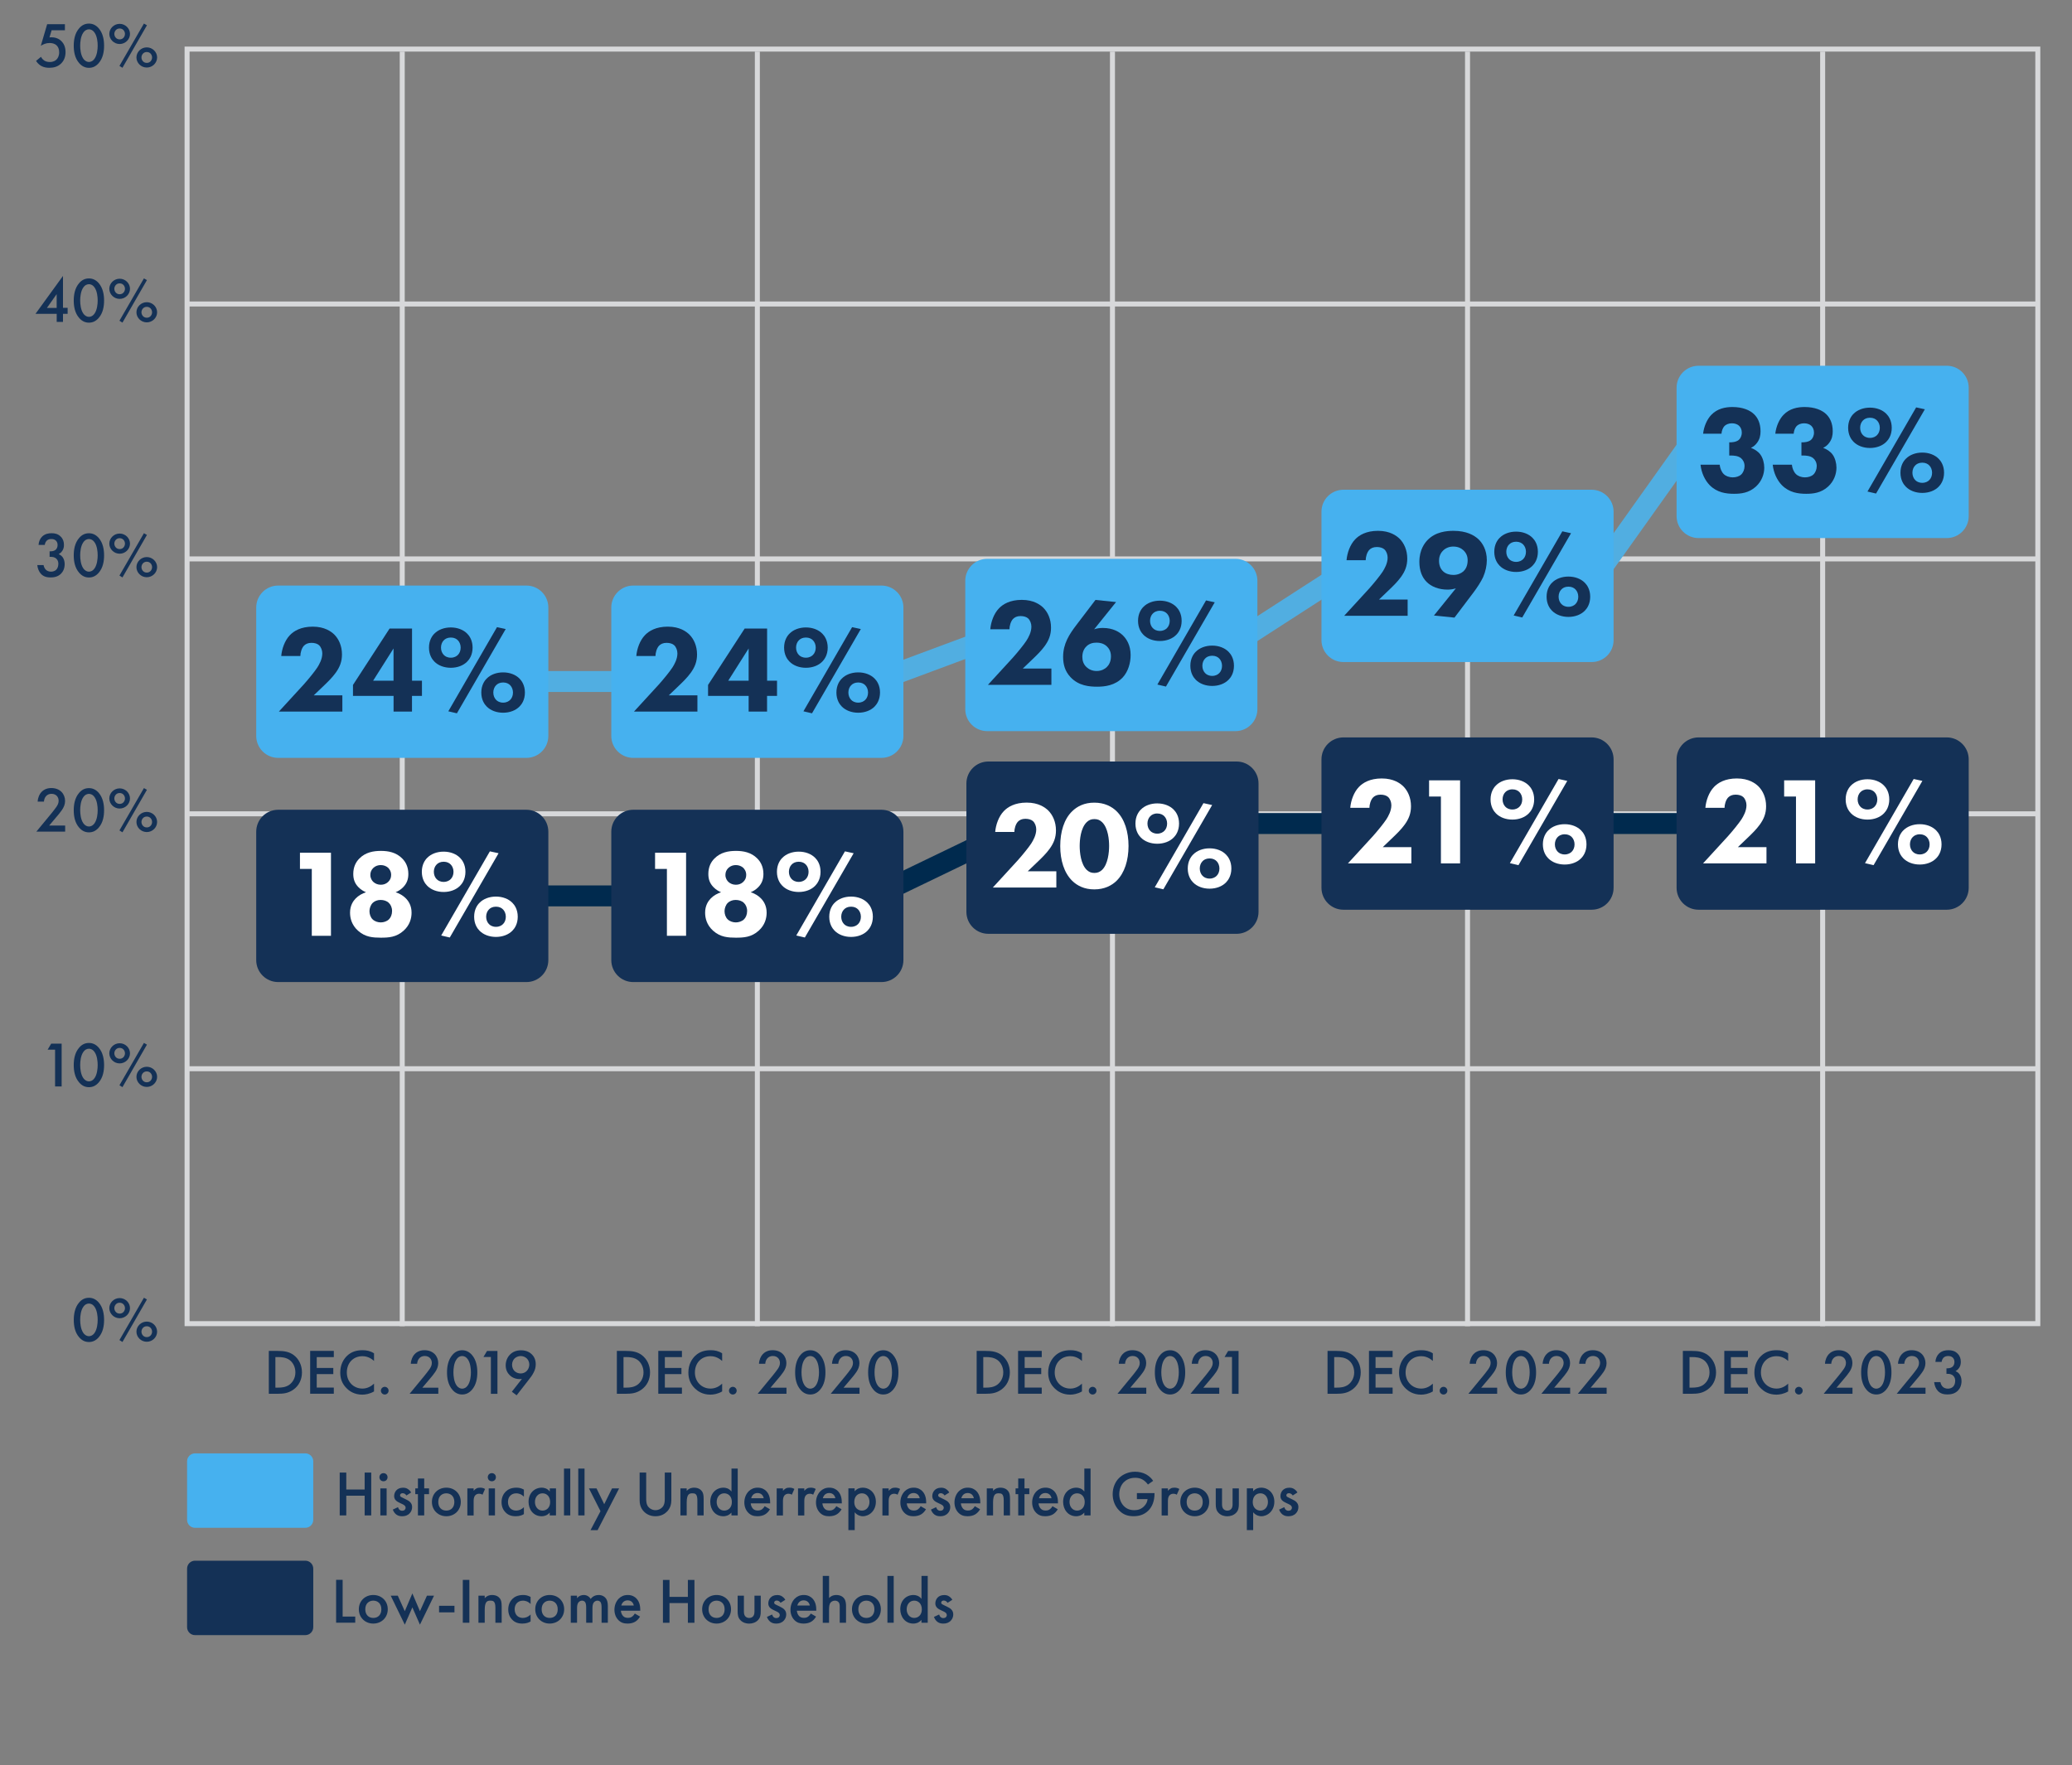 <?xml version="1.0" encoding="utf-8"?>
<!-- Generator: Adobe Illustrator 28.3.0, SVG Export Plug-In . SVG Version: 6.00 Build 0)  -->
<svg version="1.1" xmlns="http://www.w3.org/2000/svg" xmlns:xlink="http://www.w3.org/1999/xlink" x="0px" y="0px"
	 viewBox="0 0 495.08 421.85" style="enable-background:new 0 0 495.08 421.85;" xml:space="preserve">
<rect x="0" y="0" width="495.08" height="421.85" fill="#808080" stroke="none"/>
<style type="text/css">
	.st0{display:none;}
	.st1{fill:#78BE43;}
	.st2{clip-path:url(#SVGID_00000048469830176676434700000010008344046001180343_);enable-background:new    ;}
	.st3{enable-background:new    ;}
	.st4{clip-path:url(#SVGID_00000012442680933088974850000009815936994348533424_);enable-background:new    ;}
	.st5{clip-path:url(#SVGID_00000119093703895383732070000015654633119771751849_);enable-background:new    ;}
	.st6{clip-path:url(#SVGID_00000143600617135515305750000013666649082883641509_);enable-background:new    ;}
	.st7{clip-path:url(#SVGID_00000078036337895233501780000006405738977816089251_);enable-background:new    ;}
	.st8{clip-path:url(#SVGID_00000015356058469418588900000006399837190678820769_);enable-background:new    ;}
	.st9{fill:#143156;}
	.st10{fill:#46B1EF;}
	.st11{fill:#FFFFFF;}
	.st12{fill:#58595B;}
	.st13{fill:#3C3C3D;}
	.st14{clip-path:url(#SVGID_00000160156502357327581410000008446399973925382846_);}
	.st15{clip-path:url(#SVGID_00000047752636132362585310000011919390916444022441_);}
	.st16{clip-path:url(#SVGID_00000006698462798421989760000004655792164491557038_);fill:#00233A;}
	.st17{clip-path:url(#SVGID_00000068678367621828891780000003895938072832072876_);}
	.st18{clip-path:url(#SVGID_00000181781301030318552060000011627800656328068738_);}
	.st19{clip-path:url(#SVGID_00000048489329410834469800000014159196334034511494_);fill:#00233A;}
	.st20{fill:#001A38;}
	.st21{fill:none;stroke:#D7D8DA;stroke-width:1.194;}
	.st22{fill:none;stroke:#51AEE1;stroke-width:5;}
	.st23{fill:none;stroke:#78BE43;stroke-width:5;}
	.st24{fill:none;stroke:#002A4E;stroke-width:5;}
	.st25{fill:#435A78;}
	.st26{fill:#6BC1F2;}
	.st27{fill:#93CB69;}
	.st28{fill:#E0E2E2;}
	.st29{fill:#0070F0;}
</style>
<g id="Guides" class="st0">
</g>
<g id="BG_Images">
</g>
<g id="Layer_1">
	<g>
		<g id="Layer_2_00000042002378564498210140000007638868360889960320_">
			<line class="st21" x1="486.91" y1="255.41" x2="44.16" y2="255.41"/>
			<line class="st21" x1="486.91" y1="194.49" x2="44.16" y2="194.49"/>
			<line class="st21" x1="486.91" y1="72.65" x2="44.16" y2="72.65"/>
			<line class="st21" x1="486.91" y1="133.57" x2="44.16" y2="133.57"/>
			<line class="st21" x1="96.11" y1="12.33" x2="96.11" y2="316.93"/>
			<line class="st21" x1="180.96" y1="12.33" x2="180.96" y2="316.93"/>
			<line class="st21" x1="265.81" y1="12.33" x2="265.81" y2="316.93"/>
			<line class="st21" x1="350.65" y1="12.33" x2="350.65" y2="316.93"/>
			<line class="st21" x1="435.5" y1="12.33" x2="435.5" y2="316.93"/>
			<rect x="44.7" y="11.73" class="st21" width="442.21" height="304.6"/>
		</g>
		<polyline class="st22" points="64.05,162.87 123.39,162.87 148.37,162.87 209.03,162.87 232.94,153.97 294.64,153.97 
			319.95,137.63 381.35,137.63 402.44,108 465.18,108 		"/>
		<polyline class="st24" points="64.05,214.11 123.39,214.11 148.37,214.11 209.03,214.11 232.94,202.58 294.64,196.81 
			317.87,196.81 379.27,196.81 402.44,196.81 465.18,196.81 		"/>
		<g>
			<path class="st9" d="M15.49,7.24h-3.16l-0.51,1.7c0.15-0.02,0.32-0.03,0.48-0.03c0.86,0,1.74,0.29,2.36,0.91
				c0.49,0.48,1,1.29,1,2.62c0,1.12-0.35,2.03-1.04,2.72c-0.81,0.8-1.8,1.04-2.84,1.04c-0.6,0-1.3-0.08-1.96-0.46
				c-0.15-0.09-0.74-0.44-1.21-1.18l1.18-0.98c0.03,0.08,0.31,0.58,0.78,0.89c0.34,0.23,0.81,0.35,1.34,0.35
				c0.83,0,1.3-0.32,1.57-0.57c0.31-0.31,0.66-0.86,0.66-1.74c0-0.84-0.29-1.35-0.61-1.66c-0.51-0.48-1.18-0.57-1.67-0.57
				c-0.45,0-0.78,0.06-1.2,0.21c-0.32,0.12-0.61,0.26-0.91,0.46l1.52-5.17h4.24V7.24z"/>
			<path class="st9" d="M18.93,15.1c-1.08-1.23-1.31-2.84-1.31-4.17c0-1.32,0.23-2.96,1.31-4.19c0.64-0.74,1.41-1.1,2.32-1.1
				c0.91,0,1.67,0.37,2.32,1.1c1.07,1.23,1.3,2.87,1.3,4.19c0,1.33-0.23,2.95-1.3,4.17c-0.65,0.74-1.4,1.11-2.32,1.11
				S19.58,15.83,18.93,15.1z M19.87,7.85c-0.57,0.84-0.71,2.16-0.71,3.05c0,0.91,0.14,2.21,0.71,3.07c0.45,0.67,0.98,0.84,1.38,0.84
				s0.94-0.17,1.38-0.84c0.57-0.86,0.71-2.17,0.71-3.07c0-0.89-0.14-2.21-0.71-3.05c-0.45-0.68-0.98-0.84-1.38-0.84
				S20.31,7.18,19.87,7.85z"/>
			<path class="st9" d="M31.06,8.11c0,1.3-1.11,2.41-2.47,2.41s-2.47-1.11-2.47-2.41c0-1.32,1.12-2.41,2.47-2.41
				C29.94,5.7,31.06,6.79,31.06,8.11z M29.86,8.11c0-0.6-0.43-1.3-1.27-1.3c-0.84,0-1.27,0.71-1.27,1.3s0.43,1.3,1.27,1.3
				C29.43,9.42,29.86,8.71,29.86,8.11z M34.39,5.63l0.72,0.41L29.26,16.2l-0.72-0.45L34.39,5.63z M37.54,13.73
				c0,1.3-1.1,2.41-2.47,2.41s-2.47-1.11-2.47-2.41c0-1.32,1.12-2.41,2.47-2.41S37.54,12.41,37.54,13.73z M36.34,13.73
				c0-0.6-0.43-1.3-1.27-1.3c-0.84,0-1.27,0.71-1.27,1.3s0.43,1.3,1.27,1.3C35.91,15.04,36.34,14.33,36.34,13.73z"/>
		</g>
		<g>
			<path class="st9" d="M82.74,355.97h4.39v-4.05h1.57v10.24h-1.57v-4.71h-4.39v4.71h-1.57v-10.24h1.57V355.97z"/>
			<path class="st9" d="M91.63,352.06c0.55,0,0.97,0.41,0.97,0.97s-0.41,0.97-0.97,0.97s-0.97-0.42-0.97-0.97
				S91.08,352.06,91.63,352.06z M92.38,355.7v6.46h-1.5v-6.46H92.38z"/>
			<path class="st9" d="M97.11,357.4c-0.15-0.25-0.45-0.55-0.92-0.55c-0.21,0-0.37,0.08-0.46,0.17c-0.08,0.08-0.14,0.2-0.14,0.34
				c0,0.17,0.08,0.28,0.21,0.37c0.09,0.06,0.18,0.09,0.51,0.26l0.77,0.38c0.34,0.17,0.66,0.34,0.91,0.6
				c0.35,0.35,0.48,0.75,0.48,1.2c0,0.58-0.21,1.09-0.57,1.47c-0.51,0.55-1.14,0.72-1.81,0.72c-0.42,0-0.94-0.06-1.4-0.41
				c-0.37-0.28-0.67-0.72-0.83-1.18l1.23-0.58c0.08,0.21,0.21,0.49,0.35,0.61c0.09,0.09,0.31,0.25,0.66,0.25
				c0.23,0,0.48-0.08,0.61-0.22c0.12-0.12,0.21-0.32,0.21-0.51c0-0.18-0.06-0.34-0.2-0.49c-0.18-0.18-0.4-0.29-0.64-0.4l-0.55-0.26
				c-0.29-0.14-0.64-0.31-0.89-0.55c-0.34-0.32-0.46-0.68-0.46-1.09c0-0.52,0.2-1.03,0.54-1.38c0.29-0.31,0.78-0.61,1.58-0.61
				c0.46,0,0.83,0.09,1.2,0.34c0.21,0.14,0.51,0.38,0.74,0.8L97.11,357.4z"/>
			<path class="st9" d="M101.36,357.08v5.08h-1.5v-5.08h-0.63v-1.38h0.63v-2.36h1.5v2.36h1.15v1.38H101.36z"/>
			<path class="st9" d="M110.1,358.94c0,1.98-1.5,3.42-3.45,3.42c-1.95,0-3.45-1.44-3.45-3.42c0-2,1.5-3.41,3.45-3.41
				C108.59,355.53,110.1,356.94,110.1,358.94z M108.56,358.95c0-1.47-0.97-2.07-1.92-2.07c-0.95,0-1.92,0.6-1.92,2.07
				c0,1.24,0.74,2.06,1.92,2.06C107.83,361.01,108.56,360.19,108.56,358.95z"/>
			<path class="st9" d="M111.67,355.7h1.5v0.58c0.17-0.2,0.41-0.42,0.63-0.54c0.29-0.17,0.58-0.21,0.92-0.21
				c0.37,0,0.77,0.06,1.18,0.31l-0.61,1.37c-0.34-0.21-0.61-0.23-0.77-0.23c-0.32,0-0.64,0.05-0.94,0.35
				c-0.41,0.44-0.41,1.06-0.41,1.49v3.35h-1.5V355.7z"/>
			<path class="st9" d="M117.52,352.06c0.55,0,0.97,0.41,0.97,0.97s-0.41,0.97-0.97,0.97s-0.97-0.42-0.97-0.97
				S116.96,352.06,117.52,352.06z M118.27,355.7v6.46h-1.5v-6.46H118.27z"/>
			<path class="st9" d="M125.18,357.68c-0.69-0.68-1.37-0.8-1.83-0.8c-0.71,0-1.15,0.29-1.43,0.57c-0.28,0.28-0.55,0.77-0.55,1.49
				c0,0.75,0.29,1.26,0.58,1.55c0.34,0.32,0.81,0.52,1.37,0.52c0.61,0,1.33-0.25,1.86-0.83v1.67c-0.37,0.23-0.97,0.51-1.96,0.51
				c-1.07,0-1.84-0.31-2.46-0.95c-0.46-0.48-0.92-1.24-0.92-2.43c0-1.21,0.51-2.03,0.98-2.5c0.51-0.51,1.32-0.95,2.59-0.95
				c0.49,0,1.08,0.08,1.77,0.46V357.68z"/>
			<path class="st9" d="M131.35,355.7h1.5v6.46h-1.5v-0.68c-0.66,0.77-1.47,0.88-1.93,0.88c-2,0-3.13-1.66-3.13-3.44
				c0-2.1,1.44-3.39,3.15-3.39c0.48,0,1.3,0.12,1.92,0.92V355.7z M127.82,358.95c0,1.12,0.71,2.06,1.8,2.06
				c0.95,0,1.83-0.69,1.83-2.04c0-1.41-0.88-2.09-1.83-2.09C128.53,356.88,127.82,357.8,127.82,358.95z"/>
			<path class="st9" d="M136.26,350.97v11.19h-1.5v-11.19H136.26z"/>
			<path class="st9" d="M139.67,350.97v11.19h-1.5v-11.19H139.67z"/>
			<path class="st9" d="M143.48,361.15l-2.76-5.45h1.81l1.84,3.78l1.87-3.78h1.69l-5.14,9.98h-1.69L143.48,361.15z"/>
			<path class="st9" d="M154.4,351.92v6.17c0,0.55,0.02,1.23,0.32,1.76c0.31,0.52,1,1.06,1.9,1.06s1.6-0.54,1.9-1.06
				c0.31-0.54,0.32-1.21,0.32-1.76v-6.17h1.57v6.58c0,0.81-0.17,1.8-0.95,2.66c-0.54,0.58-1.44,1.2-2.84,1.2s-2.3-0.61-2.84-1.2
				c-0.78-0.86-0.95-1.84-0.95-2.66v-6.58H154.4z"/>
			<path class="st9" d="M162.58,355.7h1.5v0.6c0.64-0.72,1.38-0.77,1.75-0.77c1.2,0,1.7,0.6,1.9,0.87c0.25,0.35,0.4,0.8,0.4,1.8
				v3.96h-1.5v-3.59c0-1.64-0.61-1.69-1.18-1.69c-0.67,0-1.37,0.09-1.37,2.18v3.1h-1.5V355.7z"/>
			<path class="st9" d="M174.77,350.97h1.5v11.19h-1.5v-0.68c-0.66,0.77-1.47,0.88-1.93,0.88c-2,0-3.13-1.66-3.13-3.44
				c0-2.1,1.44-3.39,3.15-3.39c0.48,0,1.3,0.12,1.92,0.92V350.97z M171.24,358.95c0,1.12,0.71,2.06,1.8,2.06
				c0.95,0,1.83-0.69,1.83-2.04c0-1.41-0.88-2.09-1.83-2.09C171.95,356.88,171.24,357.8,171.24,358.95z"/>
			<path class="st9" d="M183.97,360.69c-0.28,0.49-0.68,0.92-1.09,1.18c-0.52,0.34-1.21,0.49-1.9,0.49c-0.86,0-1.57-0.21-2.18-0.83
				c-0.61-0.61-0.95-1.5-0.95-2.47c0-1,0.35-1.96,1.03-2.66c0.54-0.54,1.24-0.87,2.16-0.87c1.03,0,1.69,0.44,2.07,0.84
				c0.83,0.86,0.91,2.06,0.91,2.73v0.18h-4.64c0.03,0.46,0.23,0.98,0.55,1.3c0.35,0.35,0.78,0.41,1.15,0.41
				c0.42,0,0.72-0.09,1.03-0.32c0.26-0.2,0.46-0.46,0.6-0.71L183.97,360.69z M182.48,358.06c-0.06-0.35-0.23-0.66-0.46-0.88
				c-0.2-0.18-0.52-0.37-1.01-0.37c-0.52,0-0.86,0.21-1.06,0.41c-0.21,0.2-0.38,0.51-0.46,0.83H182.48z"/>
			<path class="st9" d="M185.58,355.7h1.5v0.58c0.17-0.2,0.41-0.42,0.63-0.54c0.29-0.17,0.58-0.21,0.92-0.21
				c0.37,0,0.77,0.06,1.18,0.31l-0.61,1.37c-0.34-0.21-0.61-0.23-0.77-0.23c-0.32,0-0.64,0.05-0.94,0.35
				c-0.41,0.44-0.41,1.06-0.41,1.49v3.35h-1.5V355.7z"/>
			<path class="st9" d="M190.68,355.7h1.5v0.58c0.17-0.2,0.41-0.42,0.63-0.54c0.29-0.17,0.58-0.21,0.92-0.21
				c0.37,0,0.77,0.06,1.18,0.31l-0.61,1.37c-0.34-0.21-0.61-0.23-0.77-0.23c-0.32,0-0.64,0.05-0.94,0.35
				c-0.41,0.44-0.41,1.06-0.41,1.49v3.35h-1.5V355.7z"/>
			<path class="st9" d="M201.09,360.69c-0.28,0.49-0.68,0.92-1.09,1.18c-0.52,0.34-1.21,0.49-1.9,0.49c-0.86,0-1.57-0.21-2.18-0.83
				c-0.61-0.61-0.95-1.5-0.95-2.47c0-1,0.35-1.96,1.03-2.66c0.54-0.54,1.24-0.87,2.16-0.87c1.03,0,1.69,0.44,2.07,0.84
				c0.83,0.86,0.91,2.06,0.91,2.73v0.18h-4.64c0.03,0.46,0.23,0.98,0.55,1.3c0.35,0.35,0.78,0.41,1.15,0.41
				c0.42,0,0.72-0.09,1.03-0.32c0.26-0.2,0.46-0.46,0.6-0.71L201.09,360.69z M199.6,358.06c-0.06-0.35-0.23-0.66-0.46-0.88
				c-0.2-0.18-0.52-0.37-1.01-0.37c-0.52,0-0.86,0.21-1.06,0.41c-0.21,0.2-0.38,0.51-0.46,0.83H199.6z"/>
			<path class="st9" d="M204.21,365.67h-1.5v-9.98h1.5v0.71c0.55-0.66,1.27-0.87,1.92-0.87c1.7,0,3.15,1.3,3.15,3.36
				c0,2.18-1.6,3.47-3.13,3.47c-0.35,0-1.26-0.12-1.93-0.95V365.67z M204.12,358.97c0,1.35,0.88,2.04,1.83,2.04
				c1.09,0,1.8-0.94,1.8-2.06c0-1.15-0.71-2.07-1.8-2.07C204.99,356.88,204.12,357.55,204.12,358.97z"/>
			<path class="st9" d="M210.84,355.7h1.5v0.58c0.17-0.2,0.41-0.42,0.63-0.54c0.29-0.17,0.58-0.21,0.92-0.21
				c0.37,0,0.77,0.06,1.18,0.31l-0.61,1.37c-0.34-0.21-0.61-0.23-0.77-0.23c-0.32,0-0.64,0.05-0.94,0.35
				c-0.41,0.44-0.41,1.06-0.41,1.49v3.35h-1.5V355.7z"/>
			<path class="st9" d="M221.25,360.69c-0.28,0.49-0.68,0.92-1.09,1.18c-0.52,0.34-1.21,0.49-1.9,0.49c-0.86,0-1.57-0.21-2.18-0.83
				c-0.61-0.61-0.95-1.5-0.95-2.47c0-1,0.35-1.96,1.03-2.66c0.54-0.54,1.24-0.87,2.16-0.87c1.03,0,1.69,0.44,2.07,0.84
				c0.83,0.86,0.91,2.06,0.91,2.73v0.18h-4.64c0.03,0.46,0.23,0.98,0.55,1.3c0.35,0.35,0.78,0.41,1.15,0.41
				c0.42,0,0.72-0.09,1.03-0.32c0.26-0.2,0.46-0.46,0.6-0.71L221.25,360.69z M219.76,358.06c-0.06-0.35-0.23-0.66-0.46-0.88
				c-0.2-0.18-0.52-0.37-1.01-0.37c-0.52,0-0.86,0.21-1.06,0.41c-0.21,0.2-0.38,0.51-0.46,0.83H219.76z"/>
			<path class="st9" d="M225.69,357.4c-0.15-0.25-0.45-0.55-0.92-0.55c-0.21,0-0.37,0.08-0.46,0.17c-0.08,0.08-0.14,0.2-0.14,0.34
				c0,0.17,0.08,0.28,0.21,0.37c0.09,0.06,0.18,0.09,0.51,0.26l0.77,0.38c0.34,0.17,0.66,0.34,0.91,0.6
				c0.35,0.35,0.48,0.75,0.48,1.2c0,0.58-0.21,1.09-0.57,1.47c-0.51,0.55-1.14,0.72-1.81,0.72c-0.42,0-0.94-0.06-1.4-0.41
				c-0.37-0.28-0.67-0.72-0.83-1.18l1.23-0.58c0.08,0.21,0.21,0.49,0.35,0.61c0.09,0.09,0.31,0.25,0.66,0.25
				c0.23,0,0.48-0.08,0.61-0.22c0.12-0.12,0.21-0.32,0.21-0.51c0-0.18-0.06-0.34-0.2-0.49c-0.18-0.18-0.4-0.29-0.64-0.4l-0.55-0.26
				c-0.29-0.14-0.64-0.31-0.89-0.55c-0.34-0.32-0.46-0.68-0.46-1.09c0-0.52,0.2-1.03,0.54-1.38c0.29-0.31,0.78-0.61,1.58-0.61
				c0.46,0,0.83,0.09,1.2,0.34c0.21,0.14,0.51,0.38,0.74,0.8L225.69,357.4z"/>
			<path class="st9" d="M234.18,360.69c-0.28,0.49-0.68,0.92-1.09,1.18c-0.52,0.34-1.21,0.49-1.9,0.49c-0.86,0-1.57-0.21-2.18-0.83
				c-0.61-0.61-0.95-1.5-0.95-2.47c0-1,0.35-1.96,1.03-2.66c0.54-0.54,1.24-0.87,2.16-0.87c1.03,0,1.69,0.44,2.07,0.84
				c0.83,0.86,0.91,2.06,0.91,2.73v0.18h-4.64c0.03,0.46,0.23,0.98,0.55,1.3c0.35,0.35,0.78,0.41,1.15,0.41
				c0.42,0,0.72-0.09,1.03-0.32c0.26-0.2,0.46-0.46,0.6-0.71L234.18,360.69z M232.69,358.06c-0.06-0.35-0.23-0.66-0.46-0.88
				c-0.2-0.18-0.52-0.37-1.01-0.37c-0.52,0-0.86,0.21-1.06,0.41c-0.21,0.2-0.38,0.51-0.46,0.83H232.69z"/>
			<path class="st9" d="M235.78,355.7h1.5v0.6c0.64-0.72,1.38-0.77,1.75-0.77c1.2,0,1.7,0.6,1.9,0.87c0.25,0.35,0.4,0.8,0.4,1.8
				v3.96h-1.5v-3.59c0-1.64-0.61-1.69-1.18-1.69c-0.67,0-1.37,0.09-1.37,2.18v3.1h-1.5V355.7z"/>
			<path class="st9" d="M244.79,357.08v5.08h-1.5v-5.08h-0.63v-1.38h0.63v-2.36h1.5v2.36h1.15v1.38H244.79z"/>
			<path class="st9" d="M252.74,360.69c-0.28,0.49-0.68,0.92-1.09,1.18c-0.52,0.34-1.21,0.49-1.9,0.49c-0.86,0-1.57-0.21-2.18-0.83
				c-0.61-0.61-0.95-1.5-0.95-2.47c0-1,0.35-1.96,1.03-2.66c0.54-0.54,1.24-0.87,2.16-0.87c1.03,0,1.69,0.44,2.07,0.84
				c0.83,0.86,0.91,2.06,0.91,2.73v0.18h-4.64c0.03,0.46,0.23,0.98,0.55,1.3c0.35,0.35,0.78,0.41,1.15,0.41
				c0.42,0,0.72-0.09,1.03-0.32c0.26-0.2,0.46-0.46,0.6-0.71L252.74,360.69z M251.25,358.06c-0.06-0.35-0.23-0.66-0.46-0.88
				c-0.2-0.18-0.52-0.37-1.01-0.37c-0.52,0-0.86,0.21-1.06,0.41c-0.21,0.2-0.38,0.51-0.46,0.83H251.25z"/>
			<path class="st9" d="M259.08,350.97h1.5v11.19h-1.5v-0.68c-0.66,0.77-1.47,0.88-1.93,0.88c-2,0-3.13-1.66-3.13-3.44
				c0-2.1,1.44-3.39,3.15-3.39c0.48,0,1.3,0.12,1.92,0.92V350.97z M255.55,358.95c0,1.12,0.71,2.06,1.8,2.06
				c0.95,0,1.83-0.69,1.83-2.04c0-1.41-0.88-2.09-1.83-2.09C256.26,356.88,255.55,357.8,255.55,358.95z"/>
			<path class="st9" d="M271.64,356.83h4.22v0.08c0,1.75-0.52,3.18-1.52,4.14c-1.06,1.03-2.32,1.3-3.48,1.3
				c-1.49,0-2.55-0.43-3.48-1.4c-1-1.03-1.52-2.39-1.52-3.87c0-1.6,0.64-2.98,1.49-3.82c0.88-0.89,2.27-1.54,3.85-1.54
				c0.92,0,1.87,0.2,2.67,0.64c0.84,0.48,1.37,1.07,1.66,1.54l-1.24,0.88c-0.31-0.43-0.77-0.89-1.26-1.17
				c-0.57-0.34-1.18-0.44-1.81-0.44c-1.33,0-2.19,0.55-2.7,1.06c-0.68,0.68-1.09,1.77-1.09,2.87c0,1.03,0.38,2.06,1.06,2.78
				c0.71,0.75,1.58,1.03,2.56,1.03c0.89,0,1.63-0.26,2.29-0.91c0.57-0.55,0.8-1.15,0.86-1.73h-2.55V356.83z"/>
			<path class="st9" d="M277.56,355.7h1.5v0.58c0.17-0.2,0.41-0.42,0.63-0.54c0.29-0.17,0.58-0.21,0.92-0.21
				c0.37,0,0.77,0.06,1.18,0.31l-0.61,1.37c-0.34-0.21-0.61-0.23-0.77-0.23c-0.32,0-0.64,0.05-0.94,0.35
				c-0.41,0.44-0.41,1.06-0.41,1.49v3.35h-1.5V355.7z"/>
			<path class="st9" d="M288.92,358.94c0,1.98-1.5,3.42-3.45,3.42c-1.95,0-3.45-1.44-3.45-3.42c0-2,1.5-3.41,3.45-3.41
				C287.41,355.53,288.92,356.94,288.92,358.94z M287.38,358.95c0-1.47-0.97-2.07-1.92-2.07c-0.95,0-1.92,0.6-1.92,2.07
				c0,1.24,0.74,2.06,1.92,2.06C286.64,361.01,287.38,360.19,287.38,358.95z"/>
			<path class="st9" d="M291.99,355.7v3.7c0,0.38,0.02,0.83,0.28,1.17c0.2,0.26,0.55,0.45,0.98,0.45s0.78-0.18,0.98-0.45
				c0.26-0.34,0.28-0.78,0.28-1.17v-3.7h1.5v3.75c0,0.83-0.09,1.52-0.69,2.12c-0.58,0.58-1.38,0.8-2.1,0.8
				c-0.66,0-1.46-0.2-2.04-0.8c-0.6-0.6-0.69-1.29-0.69-2.12v-3.75H291.99z"/>
			<path class="st9" d="M299.42,365.67h-1.5v-9.98h1.5v0.71c0.55-0.66,1.27-0.87,1.92-0.87c1.7,0,3.15,1.3,3.15,3.36
				c0,2.18-1.6,3.47-3.13,3.47c-0.35,0-1.26-0.12-1.93-0.95V365.67z M299.33,358.97c0,1.35,0.88,2.04,1.83,2.04
				c1.09,0,1.8-0.94,1.8-2.06c0-1.15-0.71-2.07-1.8-2.07C300.2,356.88,299.33,357.55,299.33,358.97z"/>
			<path class="st9" d="M308.88,357.4c-0.15-0.25-0.45-0.55-0.92-0.55c-0.21,0-0.37,0.08-0.46,0.17c-0.08,0.08-0.14,0.2-0.14,0.34
				c0,0.17,0.08,0.28,0.21,0.37c0.09,0.06,0.18,0.09,0.51,0.26l0.77,0.38c0.34,0.17,0.66,0.34,0.91,0.6
				c0.35,0.35,0.48,0.75,0.48,1.2c0,0.58-0.21,1.09-0.57,1.47c-0.51,0.55-1.14,0.72-1.81,0.72c-0.42,0-0.94-0.06-1.4-0.41
				c-0.37-0.28-0.67-0.72-0.83-1.18l1.23-0.58c0.08,0.21,0.21,0.49,0.35,0.61c0.09,0.09,0.31,0.25,0.66,0.25
				c0.23,0,0.48-0.08,0.61-0.22c0.12-0.12,0.21-0.32,0.21-0.51c0-0.18-0.06-0.34-0.2-0.49c-0.18-0.18-0.4-0.29-0.64-0.4l-0.55-0.26
				c-0.29-0.14-0.64-0.31-0.89-0.55c-0.34-0.32-0.46-0.68-0.46-1.09c0-0.52,0.2-1.03,0.54-1.38c0.29-0.31,0.78-0.61,1.58-0.61
				c0.46,0,0.83,0.09,1.2,0.34c0.21,0.14,0.51,0.38,0.74,0.8L308.88,357.4z"/>
		</g>
		<g>
			<path class="st9" d="M81.87,377.57v8.76h3.01v1.47h-4.57v-10.24H81.87z"/>
			<path class="st9" d="M92.65,384.59c0,1.98-1.5,3.42-3.46,3.42c-1.95,0-3.45-1.44-3.45-3.42c0-2,1.5-3.41,3.45-3.41
				C91.15,381.18,92.65,382.59,92.65,384.59z M91.12,384.6c0-1.47-0.97-2.07-1.92-2.07c-0.95,0-1.92,0.6-1.92,2.07
				c0,1.24,0.74,2.06,1.92,2.06C90.38,386.66,91.12,385.85,91.12,384.6z"/>
			<path class="st9" d="M95.05,381.35l1.67,3.7l1.81-4.25l1.81,4.25l1.67-3.7h1.69l-3.36,6.92l-1.81-4.13l-1.81,4.13l-3.36-6.92
				H95.05z"/>
			<path class="st9" d="M104.91,383.76h3.68v1.57h-3.68V383.76z"/>
			<path class="st9" d="M112.15,377.57v10.24h-1.57v-10.24H112.15z"/>
			<path class="st9" d="M114.32,381.35h1.5v0.6c0.64-0.72,1.38-0.77,1.75-0.77c1.2,0,1.71,0.6,1.9,0.87c0.25,0.35,0.4,0.8,0.4,1.8
				v3.96h-1.5v-3.59c0-1.64-0.61-1.69-1.18-1.69c-0.68,0-1.37,0.09-1.37,2.18v3.1h-1.5V381.35z"/>
			<path class="st9" d="M126.78,383.33c-0.69-0.68-1.37-0.8-1.83-0.8c-0.71,0-1.15,0.29-1.43,0.57s-0.55,0.77-0.55,1.49
				c0,0.75,0.29,1.26,0.58,1.55c0.34,0.32,0.81,0.52,1.37,0.52c0.62,0,1.34-0.25,1.86-0.83v1.67c-0.37,0.23-0.97,0.51-1.96,0.51
				c-1.07,0-1.84-0.31-2.46-0.95c-0.46-0.48-0.92-1.24-0.92-2.43c0-1.21,0.51-2.03,0.98-2.5c0.51-0.51,1.32-0.95,2.59-0.95
				c0.49,0,1.08,0.08,1.77,0.46V383.33z"/>
			<path class="st9" d="M134.8,384.59c0,1.98-1.5,3.42-3.46,3.42c-1.95,0-3.45-1.44-3.45-3.42c0-2,1.5-3.41,3.45-3.41
				C133.3,381.18,134.8,382.59,134.8,384.59z M133.26,384.6c0-1.47-0.97-2.07-1.92-2.07c-0.95,0-1.92,0.6-1.92,2.07
				c0,1.24,0.74,2.06,1.92,2.06C132.53,386.66,133.26,385.85,133.26,384.6z"/>
			<path class="st9" d="M136.37,381.35h1.5v0.6c0.51-0.61,1.11-0.77,1.6-0.77c0.68,0,1.3,0.32,1.67,0.95
				c0.54-0.77,1.35-0.95,1.92-0.95c0.78,0,1.47,0.37,1.84,1.01c0.12,0.21,0.34,0.69,0.34,1.63v3.99h-1.5v-3.56
				c0-0.72-0.08-1.01-0.14-1.15c-0.09-0.25-0.32-0.57-0.86-0.57c-0.37,0-0.69,0.2-0.89,0.48c-0.26,0.37-0.29,0.92-0.29,1.47v3.33
				h-1.5v-3.56c0-0.72-0.08-1.01-0.14-1.15c-0.09-0.25-0.32-0.57-0.86-0.57c-0.37,0-0.69,0.2-0.89,0.48
				c-0.26,0.37-0.29,0.92-0.29,1.47v3.33h-1.5V381.35z"/>
			<path class="st9" d="M152.93,386.34c-0.28,0.49-0.68,0.92-1.09,1.18c-0.52,0.34-1.21,0.49-1.9,0.49c-0.86,0-1.57-0.21-2.18-0.83
				c-0.61-0.61-0.95-1.5-0.95-2.47c0-1,0.35-1.96,1.03-2.66c0.54-0.54,1.24-0.87,2.16-0.87c1.03,0,1.69,0.44,2.07,0.84
				c0.83,0.86,0.91,2.06,0.91,2.73v0.18h-4.63c0.03,0.46,0.23,0.98,0.55,1.3c0.35,0.35,0.78,0.41,1.15,0.41
				c0.41,0,0.72-0.09,1.03-0.32c0.26-0.2,0.46-0.46,0.6-0.71L152.93,386.34z M151.44,383.71c-0.06-0.35-0.23-0.66-0.46-0.88
				c-0.2-0.18-0.52-0.37-1.01-0.37c-0.52,0-0.86,0.21-1.06,0.41c-0.21,0.2-0.38,0.51-0.46,0.83H151.44z"/>
			<path class="st9" d="M159.97,381.63h4.39v-4.05h1.57v10.24h-1.57v-4.71h-4.39v4.71h-1.57v-10.24h1.57V381.63z"/>
			<path class="st9" d="M174.67,384.59c0,1.98-1.5,3.42-3.45,3.42s-3.45-1.44-3.45-3.42c0-2,1.5-3.41,3.45-3.41
				S174.67,382.59,174.67,384.59z M173.14,384.6c0-1.47-0.97-2.07-1.92-2.07s-1.92,0.6-1.92,2.07c0,1.24,0.74,2.06,1.92,2.06
				S173.14,385.85,173.14,384.6z"/>
			<path class="st9" d="M177.75,381.35v3.7c0,0.38,0.02,0.83,0.28,1.17c0.2,0.26,0.55,0.45,0.98,0.45s0.78-0.18,0.98-0.45
				c0.26-0.34,0.28-0.78,0.28-1.17v-3.7h1.5v3.75c0,0.83-0.09,1.52-0.69,2.12c-0.58,0.58-1.38,0.8-2.1,0.8
				c-0.66,0-1.46-0.2-2.04-0.8c-0.6-0.6-0.69-1.29-0.69-2.12v-3.75H177.75z"/>
			<path class="st9" d="M186.5,383.05c-0.15-0.25-0.45-0.55-0.92-0.55c-0.21,0-0.37,0.08-0.46,0.17c-0.08,0.08-0.14,0.2-0.14,0.34
				c0,0.17,0.08,0.28,0.21,0.37c0.09,0.06,0.18,0.09,0.51,0.26l0.77,0.38c0.34,0.17,0.66,0.34,0.91,0.6
				c0.35,0.35,0.48,0.75,0.48,1.2c0,0.58-0.21,1.09-0.57,1.47c-0.51,0.55-1.14,0.72-1.81,0.72c-0.42,0-0.94-0.06-1.4-0.41
				c-0.37-0.28-0.67-0.72-0.83-1.18l1.23-0.58c0.08,0.21,0.21,0.49,0.35,0.61c0.09,0.09,0.31,0.25,0.66,0.25
				c0.23,0,0.48-0.08,0.62-0.22c0.12-0.12,0.21-0.32,0.21-0.51c0-0.18-0.06-0.34-0.2-0.49c-0.19-0.18-0.4-0.29-0.64-0.4l-0.55-0.26
				c-0.29-0.14-0.64-0.31-0.89-0.55c-0.34-0.32-0.46-0.68-0.46-1.09c0-0.52,0.2-1.03,0.54-1.38c0.29-0.31,0.78-0.61,1.58-0.61
				c0.46,0,0.83,0.09,1.2,0.34c0.21,0.14,0.51,0.38,0.74,0.8L186.5,383.05z"/>
			<path class="st9" d="M194.99,386.34c-0.28,0.49-0.68,0.92-1.09,1.18c-0.52,0.34-1.21,0.49-1.9,0.49c-0.86,0-1.56-0.21-2.18-0.83
				c-0.61-0.61-0.95-1.5-0.95-2.47c0-1,0.35-1.96,1.03-2.66c0.54-0.54,1.24-0.87,2.16-0.87c1.03,0,1.69,0.44,2.07,0.84
				c0.83,0.86,0.91,2.06,0.91,2.73v0.18h-4.64c0.03,0.46,0.23,0.98,0.55,1.3c0.35,0.35,0.78,0.41,1.15,0.41
				c0.42,0,0.72-0.09,1.03-0.32c0.26-0.2,0.46-0.46,0.6-0.71L194.99,386.34z M193.5,383.71c-0.06-0.35-0.23-0.66-0.46-0.88
				c-0.2-0.18-0.52-0.37-1.01-0.37c-0.52,0-0.86,0.21-1.06,0.41c-0.21,0.2-0.38,0.51-0.46,0.83H193.5z"/>
			<path class="st9" d="M196.6,376.62h1.5v5.28c0.64-0.66,1.35-0.72,1.73-0.72c1.18,0,1.72,0.61,1.9,0.87
				c0.4,0.58,0.42,1.34,0.42,1.8v3.96h-1.51v-3.82c0-0.38,0-0.8-0.29-1.12c-0.17-0.18-0.46-0.34-0.84-0.34
				c-0.51,0-0.91,0.25-1.11,0.54c-0.21,0.31-0.31,0.8-0.31,1.63v3.12h-1.5V376.62z"/>
			<path class="st9" d="M210.47,384.59c0,1.98-1.5,3.42-3.45,3.42s-3.45-1.44-3.45-3.42c0-2,1.5-3.41,3.45-3.41
				S210.47,382.59,210.47,384.59z M208.93,384.6c0-1.47-0.97-2.07-1.92-2.07s-1.92,0.6-1.92,2.07c0,1.24,0.74,2.06,1.92,2.06
				S208.93,385.85,208.93,384.6z"/>
			<path class="st9" d="M213.54,376.62v11.19h-1.5v-11.19H213.54z"/>
			<path class="st9" d="M220.17,376.62h1.5v11.19h-1.5v-0.68c-0.66,0.77-1.47,0.88-1.93,0.88c-2,0-3.13-1.66-3.13-3.44
				c0-2.1,1.44-3.39,3.15-3.39c0.47,0,1.3,0.12,1.92,0.92V376.62z M216.64,384.6c0,1.12,0.71,2.06,1.79,2.06
				c0.95,0,1.83-0.69,1.83-2.04c0-1.41-0.88-2.09-1.83-2.09C217.35,382.53,216.64,383.45,216.64,384.6z"/>
			<path class="st9" d="M226.41,383.05c-0.15-0.25-0.45-0.55-0.92-0.55c-0.21,0-0.37,0.08-0.46,0.17c-0.08,0.08-0.14,0.2-0.14,0.34
				c0,0.17,0.08,0.28,0.21,0.37c0.09,0.06,0.18,0.09,0.51,0.26l0.77,0.38c0.34,0.17,0.66,0.34,0.91,0.6
				c0.35,0.35,0.48,0.75,0.48,1.2c0,0.58-0.21,1.09-0.57,1.47c-0.51,0.55-1.14,0.72-1.81,0.72c-0.42,0-0.94-0.06-1.4-0.41
				c-0.37-0.28-0.67-0.72-0.83-1.18l1.23-0.58c0.08,0.21,0.21,0.49,0.35,0.61c0.09,0.09,0.31,0.25,0.66,0.25
				c0.23,0,0.48-0.08,0.62-0.22c0.12-0.12,0.21-0.32,0.21-0.51c0-0.18-0.06-0.34-0.2-0.49c-0.19-0.18-0.4-0.29-0.64-0.4l-0.55-0.26
				c-0.29-0.14-0.64-0.31-0.89-0.55c-0.34-0.32-0.46-0.68-0.46-1.09c0-0.52,0.2-1.03,0.54-1.38c0.29-0.31,0.78-0.61,1.58-0.61
				c0.46,0,0.83,0.09,1.2,0.34c0.21,0.14,0.51,0.38,0.74,0.8L226.41,383.05z"/>
		</g>
		<g>
			<path class="st9" d="M15.05,73.56h1.11V75h-1.11v1.93h-1.5V75H8.48l6.57-9.06V73.56z M13.54,73.59v-3.3l-2.33,3.3H13.54z"/>
			<path class="st9" d="M18.93,76c-1.08-1.23-1.31-2.84-1.31-4.17c0-1.32,0.23-2.96,1.31-4.19c0.64-0.74,1.41-1.1,2.32-1.1
				c0.91,0,1.67,0.37,2.32,1.1c1.07,1.23,1.3,2.87,1.3,4.19c0,1.33-0.23,2.95-1.3,4.17c-0.65,0.74-1.4,1.11-2.32,1.11
				S19.58,76.74,18.93,76z M19.87,68.76c-0.57,0.84-0.71,2.16-0.71,3.05c0,0.91,0.14,2.21,0.71,3.07c0.45,0.67,0.98,0.84,1.38,0.84
				s0.94-0.17,1.38-0.84c0.57-0.86,0.71-2.17,0.71-3.07c0-0.89-0.14-2.21-0.71-3.05c-0.45-0.68-0.98-0.84-1.38-0.84
				S20.31,68.08,19.87,68.76z"/>
			<path class="st9" d="M31.06,69.02c0,1.3-1.11,2.41-2.47,2.41s-2.47-1.11-2.47-2.41c0-1.32,1.12-2.41,2.47-2.41
				C29.94,66.61,31.06,67.7,31.06,69.02z M29.86,69.02c0-0.6-0.43-1.3-1.27-1.3c-0.84,0-1.27,0.71-1.27,1.3s0.43,1.3,1.27,1.3
				C29.43,70.32,29.86,69.61,29.86,69.02z M34.39,66.53l0.72,0.41l-5.85,10.16l-0.72-0.45L34.39,66.53z M37.54,74.63
				c0,1.3-1.1,2.41-2.47,2.41s-2.47-1.11-2.47-2.41c0-1.32,1.12-2.41,2.47-2.41S37.54,73.31,37.54,74.63z M36.34,74.63
				c0-0.6-0.43-1.3-1.27-1.3c-0.84,0-1.27,0.71-1.27,1.3s0.43,1.3,1.27,1.3C35.91,75.94,36.34,75.23,36.34,74.63z"/>
		</g>
		<g>
			<path class="st9" d="M9.21,130.21c0.05-0.83,0.4-1.54,0.88-2c0.71-0.67,1.57-0.78,2.24-0.78c0.78,0,1.55,0.15,2.21,0.84
				c0.54,0.55,0.74,1.21,0.74,1.95c0,0.49-0.09,0.92-0.35,1.35c-0.28,0.45-0.63,0.71-0.92,0.86c0.52,0.2,0.84,0.55,1.01,0.81
				c0.29,0.43,0.43,1,0.43,1.58c0,1.01-0.38,1.8-0.88,2.29c-0.74,0.74-1.7,0.89-2.5,0.89c-0.78,0-1.63-0.15-2.29-0.86
				c-0.46-0.49-0.8-1.3-0.87-2.09h1.5c0.08,0.46,0.29,0.86,0.55,1.11c0.21,0.2,0.6,0.46,1.24,0.46c0.48,0,0.92-0.18,1.2-0.43
				c0.29-0.28,0.54-0.75,0.54-1.44c0-0.34-0.06-0.83-0.46-1.21c-0.45-0.43-1-0.46-1.32-0.46h-0.31v-1.32h0.21
				c0.66,0,1.07-0.21,1.3-0.44c0.25-0.25,0.4-0.63,0.4-1.09c0-0.54-0.23-0.86-0.4-1.03c-0.35-0.34-0.78-0.38-1.09-0.38
				c-0.37,0-0.8,0.06-1.14,0.42c-0.35,0.37-0.43,0.92-0.43,0.98H9.21z"/>
			<path class="st9" d="M18.93,136.9c-1.08-1.23-1.31-2.84-1.31-4.17c0-1.32,0.23-2.96,1.31-4.19c0.64-0.74,1.41-1.1,2.32-1.1
				c0.91,0,1.67,0.37,2.32,1.1c1.07,1.23,1.3,2.87,1.3,4.19c0,1.33-0.23,2.95-1.3,4.17c-0.65,0.74-1.4,1.11-2.32,1.11
				S19.58,137.64,18.93,136.9z M19.87,129.66c-0.57,0.84-0.71,2.16-0.71,3.05c0,0.91,0.14,2.21,0.71,3.07
				c0.45,0.67,0.98,0.84,1.38,0.84s0.94-0.17,1.38-0.84c0.57-0.86,0.71-2.17,0.71-3.07c0-0.89-0.14-2.21-0.71-3.05
				c-0.45-0.68-0.98-0.84-1.38-0.84S20.31,128.98,19.87,129.66z"/>
			<path class="st9" d="M31.06,129.92c0,1.3-1.11,2.41-2.47,2.41s-2.47-1.11-2.47-2.41c0-1.32,1.12-2.41,2.47-2.41
				C29.94,127.51,31.06,128.6,31.06,129.92z M29.86,129.92c0-0.6-0.43-1.3-1.27-1.3c-0.84,0-1.27,0.71-1.27,1.3s0.43,1.3,1.27,1.3
				C29.43,131.23,29.86,130.52,29.86,129.92z M34.39,127.43l0.72,0.41l-5.85,10.16l-0.72-0.45L34.39,127.43z M37.54,135.54
				c0,1.3-1.1,2.41-2.47,2.41s-2.47-1.11-2.47-2.41c0-1.32,1.12-2.41,2.47-2.41S37.54,134.22,37.54,135.54z M36.34,135.54
				c0-0.6-0.43-1.3-1.27-1.3c-0.84,0-1.27,0.71-1.27,1.3s0.43,1.3,1.27,1.3C35.91,136.84,36.34,136.14,36.34,135.54z"/>
		</g>
		<g>
			<path class="st9" d="M15.57,198.74H8.69l3.55-4.3c0.35-0.43,0.89-1.11,1.23-1.6c0.29-0.43,0.54-0.88,0.54-1.47
				c0-0.86-0.57-1.66-1.7-1.66c-1.15,0-1.75,0.89-1.81,1.86h-1.5c0.05-1,0.46-1.8,0.86-2.24c0.37-0.41,1.11-1,2.39-1
				c2.18,0,3.3,1.49,3.3,3.08c0,0.84-0.32,1.54-0.74,2.15c-0.37,0.55-0.84,1.12-1.46,1.84l-1.6,1.89h3.82V198.74z"/>
			<path class="st9" d="M18.93,197.81c-1.08-1.23-1.31-2.84-1.31-4.17c0-1.32,0.23-2.96,1.31-4.19c0.64-0.74,1.41-1.1,2.32-1.1
				c0.91,0,1.67,0.37,2.32,1.1c1.07,1.23,1.3,2.87,1.3,4.19c0,1.33-0.23,2.95-1.3,4.17c-0.65,0.74-1.4,1.11-2.32,1.11
				S19.58,198.55,18.93,197.81z M19.87,190.56c-0.57,0.84-0.71,2.16-0.71,3.05c0,0.91,0.14,2.21,0.71,3.07
				c0.45,0.67,0.98,0.84,1.38,0.84s0.94-0.17,1.38-0.84c0.57-0.86,0.71-2.17,0.71-3.07c0-0.89-0.14-2.21-0.71-3.05
				c-0.45-0.68-0.98-0.84-1.38-0.84S20.31,189.89,19.87,190.56z"/>
			<path class="st9" d="M31.06,190.82c0,1.3-1.11,2.41-2.47,2.41s-2.47-1.11-2.47-2.41c0-1.32,1.12-2.41,2.47-2.41
				C29.94,188.41,31.06,189.5,31.06,190.82z M29.86,190.82c0-0.6-0.43-1.3-1.27-1.3c-0.84,0-1.27,0.71-1.27,1.3s0.43,1.3,1.27,1.3
				C29.43,192.13,29.86,191.42,29.86,190.82z M34.39,188.34l0.72,0.41l-5.85,10.16l-0.72-0.45L34.39,188.34z M37.54,196.44
				c0,1.3-1.1,2.41-2.47,2.41s-2.47-1.11-2.47-2.41c0-1.32,1.12-2.41,2.47-2.41S37.54,195.12,37.54,196.44z M36.34,196.44
				c0-0.6-0.43-1.3-1.27-1.3c-0.84,0-1.27,0.71-1.27,1.3s0.43,1.3,1.27,1.3C35.91,197.75,36.34,197.04,36.34,196.44z"/>
		</g>
		<g>
			<path class="st9" d="M13.16,250.85h-1.78l0.86-1.44h2.49v10.24h-1.57V250.85z"/>
			<path class="st9" d="M18.93,258.71c-1.08-1.23-1.31-2.84-1.31-4.17c0-1.32,0.23-2.96,1.31-4.19c0.64-0.74,1.41-1.1,2.32-1.1
				c0.91,0,1.67,0.37,2.32,1.1c1.07,1.23,1.3,2.87,1.3,4.19c0,1.33-0.23,2.95-1.3,4.17c-0.65,0.74-1.4,1.11-2.32,1.11
				S19.58,259.45,18.93,258.71z M19.87,251.47c-0.57,0.84-0.71,2.16-0.71,3.05c0,0.91,0.14,2.21,0.71,3.07
				c0.45,0.67,0.98,0.84,1.38,0.84s0.94-0.17,1.38-0.84c0.57-0.86,0.71-2.17,0.71-3.07c0-0.89-0.14-2.21-0.71-3.05
				c-0.45-0.68-0.98-0.84-1.38-0.84S20.31,250.79,19.87,251.47z"/>
			<path class="st9" d="M31.06,251.73c0,1.3-1.11,2.41-2.47,2.41s-2.47-1.11-2.47-2.41c0-1.32,1.12-2.41,2.47-2.41
				C29.94,249.32,31.06,250.41,31.06,251.73z M29.86,251.73c0-0.6-0.43-1.3-1.27-1.3c-0.84,0-1.27,0.71-1.27,1.3s0.43,1.3,1.27,1.3
				C29.43,253.03,29.86,252.33,29.86,251.73z M34.39,249.24l0.72,0.41l-5.85,10.16l-0.72-0.45L34.39,249.24z M37.54,257.35
				c0,1.3-1.1,2.41-2.47,2.41s-2.47-1.11-2.47-2.41c0-1.32,1.12-2.41,2.47-2.41S37.54,256.02,37.54,257.35z M36.34,257.35
				c0-0.6-0.43-1.3-1.27-1.3c-0.84,0-1.27,0.71-1.27,1.3s0.43,1.3,1.27,1.3C35.91,258.65,36.34,257.94,36.34,257.35z"/>
		</g>
		<g>
			<path class="st9" d="M18.93,319.61c-1.08-1.23-1.3-2.84-1.3-4.17c0-1.32,0.23-2.96,1.3-4.19c0.64-0.74,1.41-1.1,2.32-1.1
				c0.91,0,1.67,0.37,2.32,1.1c1.07,1.23,1.3,2.87,1.3,4.19c0,1.33-0.23,2.95-1.3,4.17c-0.65,0.74-1.4,1.11-2.32,1.11
				S19.58,320.35,18.93,319.61z M19.87,312.37c-0.57,0.84-0.71,2.16-0.71,3.05c0,0.91,0.14,2.21,0.71,3.07
				c0.45,0.67,0.98,0.84,1.38,0.84s0.94-0.17,1.38-0.84c0.57-0.86,0.71-2.17,0.71-3.07c0-0.89-0.14-2.21-0.71-3.05
				c-0.45-0.68-0.98-0.84-1.38-0.84S20.31,311.69,19.87,312.37z"/>
			<path class="st9" d="M31.06,312.63c0,1.3-1.11,2.41-2.47,2.41s-2.47-1.11-2.47-2.41c0-1.32,1.12-2.41,2.47-2.41
				C29.94,310.22,31.06,311.31,31.06,312.63z M29.86,312.63c0-0.6-0.43-1.3-1.27-1.3c-0.84,0-1.27,0.71-1.27,1.3s0.43,1.3,1.27,1.3
				C29.43,313.94,29.86,313.23,29.86,312.63z M34.39,310.14l0.72,0.41l-5.85,10.16l-0.72-0.45L34.39,310.14z M37.54,318.25
				c0,1.3-1.1,2.41-2.47,2.41s-2.47-1.11-2.47-2.41c0-1.32,1.12-2.41,2.47-2.41S37.54,316.93,37.54,318.25z M36.34,318.25
				c0-0.6-0.43-1.3-1.27-1.3c-0.84,0-1.27,0.71-1.27,1.3s0.43,1.3,1.27,1.3C35.91,319.55,36.34,318.85,36.34,318.25z"/>
		</g>
		<g>
			<path class="st9" d="M66.38,322.85c1.43,0,2.67,0.15,3.81,1c1.24,0.94,1.96,2.43,1.96,4.13c0,1.7-0.71,3.18-2.06,4.13
				c-1.2,0.84-2.32,0.98-3.74,0.98h-2.12v-10.24H66.38z M65.79,331.62h0.67c0.77,0,1.83-0.06,2.72-0.72c0.71-0.54,1.4-1.52,1.4-2.92
				c0-1.35-0.64-2.41-1.38-2.95c-0.89-0.65-1.98-0.71-2.73-0.71h-0.67V331.62z"/>
			<path class="st9" d="M79.76,324.33h-4.08v2.59h3.96v1.47h-3.96v3.22h4.08v1.47h-5.65v-10.24h5.65V324.33z"/>
			<path class="st9" d="M89.38,325.25c-1.14-1.03-2.2-1.14-2.78-1.14c-2.22,0-3.73,1.64-3.73,3.9c0,2.16,1.56,3.84,3.74,3.84
				c1.23,0,2.18-0.63,2.76-1.18v1.86c-1.03,0.61-2.1,0.77-2.81,0.77c-1.86,0-3.03-0.84-3.62-1.41c-1.2-1.12-1.64-2.42-1.64-3.87
				c0-1.89,0.78-3.19,1.64-4.01c1.06-1,2.29-1.33,3.7-1.33c0.94,0,1.84,0.17,2.73,0.74V325.25z"/>
			<path class="st9" d="M91.93,331.43c0.51,0,0.92,0.42,0.92,0.92c0,0.51-0.41,0.92-0.92,0.92c-0.51,0-0.92-0.42-0.92-0.92
				C91.01,331.85,91.42,331.43,91.93,331.43z"/>
			<path class="st9" d="M104.75,333.09h-6.88l3.54-4.3c0.35-0.43,0.89-1.11,1.23-1.6c0.29-0.43,0.54-0.88,0.54-1.47
				c0-0.86-0.57-1.66-1.7-1.66c-1.15,0-1.75,0.89-1.81,1.86h-1.51c0.05-1,0.46-1.8,0.86-2.24c0.37-0.41,1.11-1,2.39-1
				c2.18,0,3.3,1.49,3.3,3.08c0,0.84-0.32,1.54-0.74,2.15c-0.37,0.55-0.84,1.12-1.46,1.84l-1.6,1.89h3.82V333.09z"/>
			<path class="st9" d="M108.11,332.15c-1.07-1.23-1.3-2.84-1.3-4.17c0-1.32,0.23-2.96,1.3-4.19c0.64-0.74,1.41-1.1,2.32-1.1
				s1.67,0.37,2.32,1.1c1.07,1.23,1.3,2.87,1.3,4.19c0,1.33-0.23,2.95-1.3,4.17c-0.65,0.74-1.4,1.11-2.32,1.11
				C109.51,333.26,108.75,332.89,108.11,332.15z M109.05,324.91c-0.57,0.84-0.71,2.16-0.71,3.05c0,0.91,0.14,2.21,0.71,3.07
				c0.45,0.67,0.98,0.84,1.38,0.84c0.4,0,0.94-0.17,1.38-0.84c0.57-0.86,0.71-2.17,0.71-3.07c0-0.89-0.14-2.21-0.71-3.05
				c-0.45-0.68-0.98-0.84-1.38-0.84C110.03,324.06,109.49,324.23,109.05,324.91z"/>
			<path class="st9" d="M117.29,324.3h-1.78l0.86-1.44h2.49v10.24h-1.57V324.3z"/>
			<path class="st9" d="M122.3,332.6l2.41-3.08c-0.2,0.05-0.37,0.06-0.55,0.06c-1.21,0-1.98-0.54-2.39-0.95
				c-0.52-0.52-0.94-1.27-0.94-2.33c0-1.03,0.4-1.93,1.01-2.56c0.65-0.66,1.51-1.04,2.64-1.04c1.4,0,2.21,0.57,2.64,1.01
				s0.89,1.18,0.89,2.32c0,0.74-0.17,1.32-0.49,1.95c-0.38,0.77-0.78,1.23-1.24,1.83l-2.84,3.65L122.3,332.6z M125.87,327.63
				c0.38-0.4,0.6-0.98,0.6-1.52c0-0.55-0.21-1.09-0.6-1.46c-0.38-0.37-0.94-0.58-1.46-0.58c-0.57,0-1.12,0.26-1.46,0.58
				c-0.34,0.34-0.6,0.88-0.6,1.5c0,0.57,0.21,1.14,0.6,1.52c0.34,0.32,0.88,0.57,1.44,0.57
				C124.92,328.24,125.48,328.04,125.87,327.63z"/>
		</g>
		<g>
			<path class="st9" d="M149.55,322.85c1.43,0,2.67,0.15,3.81,1c1.24,0.94,1.96,2.43,1.96,4.13c0,1.7-0.71,3.18-2.06,4.13
				c-1.2,0.84-2.32,0.98-3.75,0.98h-2.12v-10.24H149.55z M148.97,331.62h0.67c0.77,0,1.83-0.06,2.72-0.72
				c0.71-0.54,1.4-1.52,1.4-2.92c0-1.35-0.64-2.41-1.38-2.95c-0.89-0.65-1.98-0.71-2.73-0.71h-0.67V331.62z"/>
			<path class="st9" d="M162.94,324.33h-4.08v2.59h3.96v1.47h-3.96v3.22h4.08v1.47h-5.65v-10.24h5.65V324.33z"/>
			<path class="st9" d="M172.55,325.25c-1.14-1.03-2.2-1.14-2.78-1.14c-2.23,0-3.73,1.64-3.73,3.9c0,2.16,1.57,3.84,3.75,3.84
				c1.23,0,2.18-0.63,2.76-1.18v1.86c-1.03,0.61-2.1,0.77-2.81,0.77c-1.86,0-3.02-0.84-3.62-1.41c-1.2-1.12-1.64-2.42-1.64-3.87
				c0-1.89,0.78-3.19,1.64-4.01c1.06-1,2.29-1.33,3.7-1.33c0.94,0,1.84,0.17,2.73,0.74V325.25z"/>
			<path class="st9" d="M175.1,331.43c0.51,0,0.92,0.42,0.92,0.92c0,0.51-0.41,0.92-0.92,0.92c-0.51,0-0.92-0.42-0.92-0.92
				C174.18,331.85,174.6,331.43,175.1,331.43z"/>
			<path class="st9" d="M187.92,333.09h-6.88l3.55-4.3c0.35-0.43,0.89-1.11,1.23-1.6c0.29-0.43,0.54-0.88,0.54-1.47
				c0-0.86-0.57-1.66-1.7-1.66c-1.15,0-1.75,0.89-1.81,1.86h-1.5c0.05-1,0.46-1.8,0.86-2.24c0.37-0.41,1.11-1,2.39-1
				c2.18,0,3.3,1.49,3.3,3.08c0,0.84-0.32,1.54-0.74,2.15c-0.37,0.55-0.84,1.12-1.46,1.84l-1.6,1.89h3.82V333.09z"/>
			<path class="st9" d="M191.29,332.15c-1.08-1.23-1.3-2.84-1.3-4.17c0-1.32,0.23-2.96,1.3-4.19c0.64-0.74,1.41-1.1,2.32-1.1
				c0.91,0,1.67,0.37,2.32,1.1c1.07,1.23,1.3,2.87,1.3,4.19c0,1.33-0.23,2.95-1.3,4.17c-0.65,0.74-1.4,1.11-2.32,1.11
				S191.93,332.89,191.29,332.15z M192.22,324.91c-0.57,0.84-0.71,2.16-0.71,3.05c0,0.91,0.14,2.21,0.71,3.07
				c0.45,0.67,0.98,0.84,1.38,0.84s0.94-0.17,1.38-0.84c0.57-0.86,0.71-2.17,0.71-3.07c0-0.89-0.14-2.21-0.71-3.05
				c-0.45-0.68-0.98-0.84-1.38-0.84S192.67,324.23,192.22,324.91z"/>
			<path class="st9" d="M205.37,333.09h-6.88l3.55-4.3c0.35-0.43,0.89-1.11,1.23-1.6c0.29-0.43,0.54-0.88,0.54-1.47
				c0-0.86-0.57-1.66-1.7-1.66c-1.15,0-1.75,0.89-1.81,1.86h-1.5c0.05-1,0.46-1.8,0.86-2.24c0.37-0.41,1.11-1,2.39-1
				c2.18,0,3.3,1.49,3.3,3.08c0,0.84-0.32,1.54-0.74,2.15c-0.37,0.55-0.84,1.12-1.46,1.84l-1.6,1.89h3.82V333.09z"/>
			<path class="st9" d="M208.73,332.15c-1.08-1.23-1.3-2.84-1.3-4.17c0-1.32,0.23-2.96,1.3-4.19c0.64-0.74,1.41-1.1,2.32-1.1
				c0.91,0,1.67,0.37,2.32,1.1c1.07,1.23,1.3,2.87,1.3,4.19c0,1.33-0.23,2.95-1.3,4.17c-0.65,0.74-1.4,1.11-2.32,1.11
				S209.38,332.89,208.73,332.15z M209.67,324.91c-0.57,0.84-0.71,2.16-0.71,3.05c0,0.91,0.14,2.21,0.71,3.07
				c0.45,0.67,0.98,0.84,1.38,0.84s0.94-0.17,1.38-0.84c0.57-0.86,0.71-2.17,0.71-3.07c0-0.89-0.14-2.21-0.71-3.05
				c-0.45-0.68-0.98-0.84-1.38-0.84S210.11,324.23,209.67,324.91z"/>
		</g>
		<g>
			<path class="st9" d="M235.52,322.85c1.43,0,2.67,0.15,3.81,1c1.24,0.94,1.96,2.43,1.96,4.13c0,1.7-0.71,3.18-2.06,4.13
				c-1.2,0.84-2.32,0.98-3.75,0.98h-2.12v-10.24H235.52z M234.93,331.62h0.67c0.77,0,1.83-0.06,2.72-0.72
				c0.71-0.54,1.4-1.52,1.4-2.92c0-1.35-0.64-2.41-1.38-2.95c-0.89-0.65-1.98-0.71-2.73-0.71h-0.67V331.62z"/>
			<path class="st9" d="M248.91,324.33h-4.08v2.59h3.96v1.47h-3.96v3.22h4.08v1.47h-5.65v-10.24h5.65V324.33z"/>
			<path class="st9" d="M258.52,325.25c-1.14-1.03-2.2-1.14-2.78-1.14c-2.23,0-3.73,1.64-3.73,3.9c0,2.16,1.57,3.84,3.75,3.84
				c1.23,0,2.18-0.63,2.76-1.18v1.86c-1.03,0.61-2.1,0.77-2.81,0.77c-1.86,0-3.02-0.84-3.62-1.41c-1.2-1.12-1.64-2.42-1.64-3.87
				c0-1.89,0.78-3.19,1.64-4.01c1.06-1,2.29-1.33,3.7-1.33c0.94,0,1.84,0.17,2.73,0.74V325.25z"/>
			<path class="st9" d="M261.07,331.43c0.51,0,0.92,0.42,0.92,0.92c0,0.51-0.41,0.92-0.92,0.92c-0.51,0-0.92-0.42-0.92-0.92
				C260.15,331.85,260.56,331.43,261.07,331.43z"/>
			<path class="st9" d="M273.89,333.09h-6.88l3.55-4.3c0.35-0.43,0.89-1.11,1.23-1.6c0.29-0.43,0.54-0.88,0.54-1.47
				c0-0.86-0.57-1.66-1.7-1.66c-1.15,0-1.75,0.89-1.81,1.86h-1.5c0.05-1,0.46-1.8,0.86-2.24c0.37-0.41,1.11-1,2.39-1
				c2.18,0,3.3,1.49,3.3,3.08c0,0.84-0.32,1.54-0.74,2.15c-0.37,0.55-0.84,1.12-1.46,1.84l-1.6,1.89h3.82V333.09z"/>
			<path class="st9" d="M277.25,332.15c-1.08-1.23-1.31-2.84-1.31-4.17c0-1.32,0.23-2.96,1.31-4.19c0.64-0.74,1.41-1.1,2.32-1.1
				c0.91,0,1.67,0.37,2.32,1.1c1.07,1.23,1.3,2.87,1.3,4.19c0,1.33-0.23,2.95-1.3,4.17c-0.65,0.74-1.4,1.11-2.32,1.11
				S277.9,332.89,277.25,332.15z M278.19,324.91c-0.57,0.84-0.71,2.16-0.71,3.05c0,0.91,0.14,2.21,0.71,3.07
				c0.45,0.67,0.98,0.84,1.38,0.84s0.94-0.17,1.38-0.84c0.57-0.86,0.71-2.17,0.71-3.07c0-0.89-0.14-2.21-0.71-3.05
				c-0.45-0.68-0.98-0.84-1.38-0.84S278.63,324.23,278.19,324.91z"/>
			<path class="st9" d="M291.33,333.09h-6.88l3.55-4.3c0.35-0.43,0.89-1.11,1.23-1.6c0.29-0.43,0.54-0.88,0.54-1.47
				c0-0.86-0.57-1.66-1.7-1.66c-1.15,0-1.75,0.89-1.81,1.86h-1.5c0.05-1,0.46-1.8,0.86-2.24c0.37-0.41,1.11-1,2.39-1
				c2.18,0,3.3,1.49,3.3,3.08c0,0.84-0.32,1.54-0.74,2.15c-0.37,0.55-0.84,1.12-1.46,1.84l-1.6,1.89h3.82V333.09z"/>
			<path class="st9" d="M294.37,324.3h-1.78l0.86-1.44h2.49v10.24h-1.57V324.3z"/>
		</g>
		<g>
			<path class="st9" d="M319.36,322.85c1.43,0,2.67,0.15,3.81,1c1.24,0.94,1.96,2.43,1.96,4.13c0,1.7-0.71,3.18-2.06,4.13
				c-1.2,0.84-2.32,0.98-3.75,0.98h-2.12v-10.24H319.36z M318.78,331.62h0.67c0.77,0,1.83-0.06,2.72-0.72
				c0.71-0.54,1.4-1.52,1.4-2.92c0-1.35-0.64-2.41-1.38-2.95c-0.89-0.65-1.98-0.71-2.73-0.71h-0.67V331.62z"/>
			<path class="st9" d="M332.75,324.33h-4.08v2.59h3.96v1.47h-3.96v3.22h4.08v1.47h-5.65v-10.24h5.65V324.33z"/>
			<path class="st9" d="M342.36,325.25c-1.14-1.03-2.2-1.14-2.78-1.14c-2.23,0-3.73,1.64-3.73,3.9c0,2.16,1.57,3.84,3.75,3.84
				c1.23,0,2.18-0.63,2.76-1.18v1.86c-1.03,0.61-2.1,0.77-2.81,0.77c-1.86,0-3.02-0.84-3.62-1.41c-1.2-1.12-1.64-2.42-1.64-3.87
				c0-1.89,0.78-3.19,1.64-4.01c1.06-1,2.29-1.33,3.7-1.33c0.94,0,1.84,0.17,2.73,0.74V325.25z"/>
			<path class="st9" d="M344.91,331.43c0.51,0,0.92,0.42,0.92,0.92c0,0.51-0.41,0.92-0.92,0.92c-0.51,0-0.92-0.42-0.92-0.92
				C343.99,331.85,344.41,331.43,344.91,331.43z"/>
			<path class="st9" d="M357.73,333.09h-6.88l3.55-4.3c0.35-0.43,0.89-1.11,1.23-1.6c0.29-0.43,0.54-0.88,0.54-1.47
				c0-0.86-0.57-1.66-1.7-1.66c-1.15,0-1.75,0.89-1.81,1.86h-1.5c0.05-1,0.46-1.8,0.86-2.24c0.37-0.41,1.11-1,2.39-1
				c2.18,0,3.3,1.49,3.3,3.08c0,0.84-0.32,1.54-0.74,2.15c-0.37,0.55-0.84,1.12-1.46,1.84l-1.6,1.89h3.82V333.09z"/>
			<path class="st9" d="M361.09,332.15c-1.08-1.23-1.3-2.84-1.3-4.17c0-1.32,0.23-2.96,1.3-4.19c0.64-0.74,1.41-1.1,2.32-1.1
				c0.91,0,1.67,0.37,2.32,1.1c1.07,1.23,1.3,2.87,1.3,4.19c0,1.33-0.23,2.95-1.3,4.17c-0.65,0.74-1.4,1.11-2.32,1.11
				S361.74,332.89,361.09,332.15z M362.03,324.91c-0.57,0.84-0.71,2.16-0.71,3.05c0,0.91,0.14,2.21,0.71,3.07
				c0.45,0.67,0.98,0.84,1.38,0.84s0.94-0.17,1.38-0.84c0.57-0.86,0.71-2.17,0.71-3.07c0-0.89-0.14-2.21-0.71-3.05
				c-0.45-0.68-0.98-0.84-1.38-0.84S362.48,324.23,362.03,324.91z"/>
			<path class="st9" d="M375.17,333.09h-6.88l3.55-4.3c0.35-0.43,0.89-1.11,1.23-1.6c0.29-0.43,0.54-0.88,0.54-1.47
				c0-0.86-0.57-1.66-1.7-1.66c-1.15,0-1.75,0.89-1.81,1.86h-1.5c0.05-1,0.46-1.8,0.86-2.24c0.37-0.41,1.11-1,2.39-1
				c2.18,0,3.3,1.49,3.3,3.08c0,0.84-0.32,1.54-0.74,2.15c-0.37,0.55-0.84,1.12-1.46,1.84l-1.6,1.89h3.82V333.09z"/>
			<path class="st9" d="M383.89,333.09h-6.88l3.55-4.3c0.35-0.43,0.89-1.11,1.23-1.6c0.29-0.43,0.54-0.88,0.54-1.47
				c0-0.86-0.57-1.66-1.7-1.66c-1.15,0-1.75,0.89-1.81,1.86h-1.5c0.05-1,0.46-1.8,0.86-2.24c0.37-0.41,1.11-1,2.39-1
				c2.18,0,3.3,1.49,3.3,3.08c0,0.84-0.32,1.54-0.74,2.15c-0.37,0.55-0.84,1.12-1.46,1.84l-1.6,1.89h3.82V333.09z"/>
		</g>
		<g>
			<path class="st9" d="M404.26,322.85c1.43,0,2.67,0.15,3.81,1c1.24,0.94,1.96,2.43,1.96,4.13c0,1.7-0.71,3.18-2.06,4.13
				c-1.2,0.84-2.32,0.98-3.75,0.98h-2.12v-10.24H404.26z M403.68,331.62h0.67c0.77,0,1.83-0.06,2.72-0.72
				c0.71-0.54,1.4-1.52,1.4-2.92c0-1.35-0.64-2.41-1.38-2.95c-0.89-0.65-1.98-0.71-2.73-0.71h-0.67V331.62z"/>
			<path class="st9" d="M417.65,324.33h-4.08v2.59h3.96v1.47h-3.96v3.22h4.08v1.47H412v-10.24h5.65V324.33z"/>
			<path class="st9" d="M427.26,325.25c-1.14-1.03-2.2-1.14-2.78-1.14c-2.23,0-3.73,1.64-3.73,3.9c0,2.16,1.57,3.84,3.75,3.84
				c1.23,0,2.18-0.63,2.76-1.18v1.86c-1.03,0.61-2.1,0.77-2.81,0.77c-1.86,0-3.02-0.84-3.62-1.41c-1.2-1.12-1.64-2.42-1.64-3.87
				c0-1.89,0.78-3.19,1.64-4.01c1.06-1,2.29-1.33,3.7-1.33c0.94,0,1.84,0.17,2.73,0.74V325.25z"/>
			<path class="st9" d="M429.81,331.43c0.51,0,0.92,0.42,0.92,0.92c0,0.51-0.41,0.92-0.92,0.92c-0.51,0-0.92-0.42-0.92-0.92
				C428.89,331.85,429.31,331.43,429.81,331.43z"/>
			<path class="st9" d="M442.63,333.09h-6.88l3.55-4.3c0.35-0.43,0.89-1.11,1.23-1.6c0.29-0.43,0.54-0.88,0.54-1.47
				c0-0.86-0.57-1.66-1.7-1.66c-1.15,0-1.75,0.89-1.81,1.86h-1.5c0.05-1,0.46-1.8,0.86-2.24c0.37-0.41,1.11-1,2.39-1
				c2.18,0,3.3,1.49,3.3,3.08c0,0.84-0.32,1.54-0.74,2.15c-0.37,0.55-0.84,1.12-1.46,1.84l-1.6,1.89h3.82V333.09z"/>
			<path class="st9" d="M446,332.15c-1.08-1.23-1.3-2.84-1.3-4.17c0-1.32,0.23-2.96,1.3-4.19c0.64-0.74,1.41-1.1,2.32-1.1
				c0.91,0,1.67,0.37,2.32,1.1c1.07,1.23,1.3,2.87,1.3,4.19c0,1.33-0.23,2.95-1.3,4.17c-0.65,0.74-1.4,1.11-2.32,1.11
				S446.64,332.89,446,332.15z M446.93,324.91c-0.57,0.84-0.71,2.16-0.71,3.05c0,0.91,0.14,2.21,0.71,3.07
				c0.45,0.67,0.98,0.84,1.38,0.84s0.94-0.17,1.38-0.84c0.57-0.86,0.71-2.17,0.71-3.07c0-0.89-0.14-2.21-0.71-3.05
				c-0.45-0.68-0.98-0.84-1.38-0.84S447.38,324.23,446.93,324.91z"/>
			<path class="st9" d="M460.08,333.09h-6.88l3.55-4.3c0.35-0.43,0.89-1.11,1.23-1.6c0.29-0.43,0.54-0.88,0.54-1.47
				c0-0.86-0.57-1.66-1.7-1.66c-1.15,0-1.75,0.89-1.81,1.86h-1.5c0.05-1,0.46-1.8,0.86-2.24c0.37-0.41,1.11-1,2.39-1
				c2.18,0,3.3,1.49,3.3,3.08c0,0.84-0.32,1.54-0.74,2.15c-0.37,0.55-0.84,1.12-1.46,1.84l-1.6,1.89h3.82V333.09z"/>
			<path class="st9" d="M462.44,325.46c0.05-0.83,0.4-1.54,0.88-2c0.71-0.67,1.57-0.78,2.24-0.78c0.78,0,1.55,0.15,2.21,0.84
				c0.54,0.55,0.74,1.21,0.74,1.95c0,0.49-0.09,0.92-0.35,1.35c-0.28,0.45-0.63,0.71-0.92,0.86c0.52,0.2,0.84,0.55,1.01,0.81
				c0.29,0.43,0.43,1,0.43,1.58c0,1.01-0.38,1.8-0.88,2.29c-0.74,0.74-1.7,0.89-2.5,0.89c-0.78,0-1.63-0.15-2.29-0.86
				c-0.46-0.49-0.8-1.3-0.87-2.09h1.5c0.08,0.46,0.29,0.86,0.55,1.11c0.21,0.2,0.6,0.46,1.24,0.46c0.48,0,0.92-0.18,1.2-0.43
				c0.29-0.28,0.54-0.75,0.54-1.44c0-0.34-0.06-0.83-0.46-1.21c-0.45-0.43-1-0.46-1.32-0.46h-0.31v-1.32h0.21
				c0.66,0,1.07-0.21,1.3-0.44c0.25-0.25,0.4-0.63,0.4-1.09c0-0.54-0.23-0.86-0.4-1.03c-0.35-0.34-0.78-0.38-1.09-0.38
				c-0.37,0-0.8,0.06-1.14,0.42c-0.35,0.37-0.43,0.92-0.43,0.98H462.44z"/>
		</g>
		<path class="st10" d="M125.77,181.12h-59.3c-2.9,0-5.25-2.35-5.25-5.25v-30.68c0-2.9,2.35-5.25,5.25-5.25h59.3
			c2.9,0,5.25,2.35,5.25,5.25v30.68C131.02,178.77,128.67,181.12,125.77,181.12z"/>
		<path class="st10" d="M72.95,365.12H46.6c-1.05,0-1.9-0.85-1.9-1.9v-13.99c0-1.05,0.85-1.9,1.9-1.9h26.35c1.05,0,1.9,0.85,1.9,1.9
			v13.99C74.85,364.27,74,365.12,72.95,365.12z"/>
		<path class="st9" d="M72.95,390.77H46.6c-1.05,0-1.9-0.85-1.9-1.9v-13.99c0-1.05,0.85-1.9,1.9-1.9h26.35c1.05,0,1.9,0.85,1.9,1.9
			v13.99C74.85,389.92,74,390.77,72.95,390.77z"/>
		<path class="st9" d="M125.77,234.7h-59.3c-2.9,0-5.25-2.35-5.25-5.25v-30.68c0-2.9,2.35-5.25,5.25-5.25h59.3
			c2.9,0,5.25,2.35,5.25,5.25v30.68C131.02,232.35,128.67,234.7,125.77,234.7z"/>
		<g>
			<path class="st9" d="M81.81,170.06H66.63l5.95-6.49c1.04-1.16,2.62-3.09,3.24-4.05c0.45-0.71,1.19-1.99,1.19-3.36
				c0-0.74-0.3-1.52-0.77-1.96c-0.39-0.36-1.04-0.57-1.82-0.57c-0.86,0-1.43,0.3-1.82,0.71c-0.54,0.6-0.83,1.67-0.83,2.44H67.2
				c0.15-1.73,0.83-3.69,2.05-4.97c0.95-1.01,2.65-2.05,5.47-2.05c2.89,0,4.43,1.19,5.15,1.88c1.07,1.07,1.84,2.71,1.84,4.76
				c0,1.75-0.54,3.04-1.49,4.37c-0.86,1.19-1.9,2.2-3.18,3.42l-2.08,1.99h6.84V170.06z"/>
			<path class="st9" d="M98.44,162.68h2.38v3.63h-2.38v3.75h-4.4v-3.75h-9.7v-2.62l8.75-13.48h5.36V162.68z M94.03,162.68v-7.71
				l-4.88,7.71H94.03z"/>
			<path class="st9" d="M111.64,158.1c-0.92,0.95-2.35,1.49-3.93,1.49s-3-0.54-3.93-1.49c-0.51-0.51-1.28-1.58-1.28-3.33
				s0.77-2.83,1.28-3.33c0.92-0.95,2.35-1.49,3.93-1.49s3,0.54,3.93,1.49c0.51,0.51,1.28,1.58,1.28,3.33S112.15,157.59,111.64,158.1
				z M106.02,153.04c-0.39,0.39-0.65,1.01-0.65,1.73s0.27,1.34,0.65,1.73c0.33,0.36,0.89,0.68,1.7,0.68s1.37-0.33,1.7-0.68
				c0.39-0.39,0.65-1.01,0.65-1.73s-0.27-1.34-0.65-1.73c-0.33-0.36-0.89-0.68-1.7-0.68S106.35,152.68,106.02,153.04z
				 M118.75,149.88l2.08,0.45l-11.66,20.14l-2.05-0.48L118.75,149.88z M124.14,168.84c-0.92,0.95-2.35,1.49-3.93,1.49
				s-3-0.54-3.93-1.49c-0.51-0.51-1.28-1.58-1.28-3.33c0-1.75,0.77-2.83,1.28-3.33c0.92-0.95,2.35-1.49,3.93-1.49s3,0.54,3.93,1.49
				c0.51,0.51,1.28,1.58,1.28,3.33C125.42,167.26,124.65,168.33,124.14,168.84z M118.52,163.78c-0.39,0.39-0.65,1.01-0.65,1.73
				c0,0.71,0.27,1.34,0.65,1.73c0.33,0.36,0.89,0.68,1.7,0.68s1.37-0.33,1.7-0.68c0.39-0.39,0.65-1.01,0.65-1.73
				c0-0.71-0.27-1.34-0.65-1.73c-0.33-0.36-0.89-0.68-1.7-0.68S118.84,163.42,118.52,163.78z"/>
		</g>
		<path class="st10" d="M210.61,181.12h-59.3c-2.9,0-5.25-2.35-5.25-5.25v-30.68c0-2.9,2.35-5.25,5.25-5.25h59.3
			c2.9,0,5.25,2.35,5.25,5.25v30.68C215.86,178.77,213.51,181.12,210.61,181.12z"/>
		<g>
			<path class="st9" d="M166.65,170.06h-15.17l5.95-6.49c1.04-1.16,2.62-3.09,3.24-4.05c0.45-0.71,1.19-1.99,1.19-3.36
				c0-0.74-0.3-1.52-0.77-1.96c-0.39-0.36-1.04-0.57-1.82-0.57c-0.86,0-1.43,0.3-1.82,0.71c-0.54,0.6-0.83,1.67-0.83,2.44h-4.58
				c0.15-1.73,0.83-3.69,2.05-4.97c0.95-1.01,2.65-2.05,5.47-2.05c2.89,0,4.43,1.19,5.15,1.88c1.07,1.07,1.84,2.71,1.84,4.76
				c0,1.75-0.54,3.04-1.49,4.37c-0.86,1.19-1.9,2.2-3.18,3.42l-2.08,1.99h6.84V170.06z"/>
			<path class="st9" d="M183.28,162.68h2.38v3.63h-2.38v3.75h-4.4v-3.75h-9.7v-2.62l8.75-13.48h5.36V162.68z M178.88,162.68v-7.71
				l-4.88,7.71H178.88z"/>
			<path class="st9" d="M196.49,158.1c-0.92,0.95-2.35,1.49-3.93,1.49s-3-0.54-3.93-1.49c-0.51-0.51-1.28-1.58-1.28-3.33
				s0.77-2.83,1.28-3.33c0.92-0.95,2.35-1.49,3.93-1.49s3,0.54,3.93,1.49c0.51,0.51,1.28,1.58,1.28,3.33S196.99,157.59,196.49,158.1
				z M190.86,153.04c-0.39,0.39-0.65,1.01-0.65,1.73s0.27,1.34,0.65,1.73c0.33,0.36,0.89,0.68,1.7,0.68s1.37-0.33,1.7-0.68
				c0.39-0.39,0.65-1.01,0.65-1.73s-0.27-1.34-0.65-1.73c-0.33-0.36-0.89-0.68-1.7-0.68S191.19,152.68,190.86,153.04z M203.6,149.88
				l2.08,0.45l-11.66,20.14l-2.05-0.48L203.6,149.88z M208.99,168.84c-0.92,0.95-2.35,1.49-3.93,1.49s-3-0.54-3.93-1.49
				c-0.51-0.51-1.28-1.58-1.28-3.33c0-1.75,0.77-2.83,1.28-3.33c0.92-0.95,2.35-1.49,3.93-1.49s3,0.54,3.93,1.49
				c0.51,0.51,1.28,1.58,1.28,3.33C210.26,167.26,209.49,168.33,208.99,168.84z M203.36,163.78c-0.39,0.39-0.65,1.01-0.65,1.73
				c0,0.71,0.27,1.34,0.65,1.73c0.33,0.36,0.89,0.68,1.7,0.68s1.37-0.33,1.7-0.68c0.39-0.39,0.65-1.01,0.65-1.73
				c0-0.71-0.27-1.34-0.65-1.73c-0.33-0.36-0.89-0.68-1.7-0.68S203.69,163.42,203.36,163.78z"/>
		</g>
		<path class="st10" d="M295.19,174.73h-59.3c-2.9,0-5.25-2.35-5.25-5.25v-30.68c0-2.9,2.35-5.25,5.25-5.25h59.3
			c2.9,0,5.25,2.35,5.25,5.25v30.68C300.44,172.38,298.09,174.73,295.19,174.73z"/>
		<g>
			<path class="st9" d="M251.23,163.66h-15.17l5.95-6.49c1.04-1.16,2.62-3.09,3.24-4.05c0.45-0.71,1.19-1.99,1.19-3.36
				c0-0.74-0.3-1.52-0.77-1.96c-0.39-0.36-1.04-0.57-1.82-0.57c-0.86,0-1.43,0.3-1.82,0.71c-0.54,0.6-0.83,1.67-0.83,2.44h-4.58
				c0.15-1.73,0.83-3.69,2.05-4.97c0.95-1.01,2.65-2.05,5.47-2.05c2.89,0,4.43,1.19,5.15,1.88c1.07,1.07,1.84,2.71,1.84,4.76
				c0,1.75-0.54,3.04-1.49,4.37c-0.86,1.19-1.9,2.2-3.18,3.42l-2.08,1.99h6.84V163.66z"/>
			<path class="st9" d="M266.67,143.88l-5.24,6.52c0.59-0.21,1.22-0.33,2.08-0.33c2.5,0,4.05,1.01,4.91,1.9
				c0.71,0.74,1.73,2.17,1.73,4.58c0,1.9-0.59,3.93-1.87,5.33c-1.82,1.96-4.34,2.23-6.1,2.23c-1.82,0-4.46-0.18-6.43-2.32
				c-1.31-1.4-1.73-3.06-1.73-4.82c0-3.15,1.49-5.39,3.18-7.62l4.55-5.98L266.67,143.88z M264.41,159.47
				c0.54-0.51,1.04-1.34,1.04-2.62c0-1.16-0.48-1.93-1.04-2.44c-0.74-0.65-1.61-0.83-2.38-0.83c-0.89,0-1.73,0.21-2.41,0.86
				c-0.39,0.36-1.01,1.16-1.01,2.53c0,0.92,0.27,1.79,1.01,2.47c0.57,0.54,1.4,0.92,2.41,0.92
				C263.21,160.36,263.99,159.85,264.41,159.47z"/>
			<path class="st9" d="M281.06,151.7c-0.92,0.95-2.35,1.49-3.93,1.49s-3-0.54-3.93-1.49c-0.51-0.51-1.28-1.58-1.28-3.33
				s0.77-2.83,1.28-3.33c0.92-0.95,2.35-1.49,3.93-1.49s3,0.54,3.93,1.49c0.51,0.51,1.28,1.58,1.28,3.33S281.57,151.2,281.06,151.7z
				 M275.44,146.64c-0.39,0.39-0.65,1.01-0.65,1.73s0.27,1.34,0.65,1.73c0.33,0.36,0.89,0.68,1.7,0.68s1.37-0.33,1.7-0.68
				c0.39-0.39,0.65-1.01,0.65-1.73s-0.27-1.34-0.65-1.73c-0.33-0.36-0.89-0.68-1.7-0.68S275.77,146.29,275.44,146.64z
				 M288.17,143.49l2.08,0.45l-11.66,20.14l-2.05-0.48L288.17,143.49z M293.56,162.44c-0.92,0.95-2.35,1.49-3.93,1.49
				s-3-0.54-3.93-1.49c-0.51-0.51-1.28-1.58-1.28-3.33c0-1.75,0.77-2.83,1.28-3.33c0.92-0.95,2.35-1.49,3.93-1.49s3,0.54,3.93,1.49
				c0.51,0.51,1.28,1.58,1.28,3.33C294.84,160.87,294.07,161.94,293.56,162.44z M287.94,157.39c-0.39,0.39-0.65,1.01-0.65,1.73
				c0,0.71,0.27,1.34,0.65,1.73c0.33,0.36,0.89,0.68,1.7,0.68s1.37-0.33,1.7-0.68c0.39-0.39,0.65-1.01,0.65-1.73
				c0-0.71-0.27-1.34-0.65-1.73c-0.33-0.36-0.89-0.68-1.7-0.68S288.26,157.03,287.94,157.39z"/>
		</g>
		<path class="st10" d="M380.31,158.22H321c-2.9,0-5.25-2.35-5.25-5.25v-30.68c0-2.9,2.35-5.25,5.25-5.25h59.3
			c2.9,0,5.25,2.35,5.25,5.25v30.68C385.56,155.87,383.21,158.22,380.31,158.22z"/>
		<g>
			<path class="st9" d="M336.35,147.16h-15.17l5.95-6.49c1.04-1.16,2.62-3.09,3.24-4.05c0.45-0.71,1.19-1.99,1.19-3.36
				c0-0.74-0.3-1.52-0.77-1.96c-0.39-0.36-1.04-0.57-1.82-0.57c-0.86,0-1.43,0.3-1.82,0.71c-0.54,0.6-0.83,1.67-0.83,2.44h-4.58
				c0.15-1.73,0.83-3.69,2.05-4.97c0.95-1.01,2.65-2.05,5.47-2.05c2.89,0,4.43,1.19,5.15,1.88c1.07,1.07,1.84,2.71,1.84,4.76
				c0,1.75-0.54,3.04-1.49,4.37c-0.86,1.19-1.9,2.2-3.18,3.42l-2.08,1.99h6.84V147.16z"/>
			<path class="st9" d="M342.62,147.1l5.24-6.49c-0.68,0.21-1.34,0.3-1.99,0.3c-2.14,0-3.9-0.74-5-1.85
				c-1.07-1.07-1.73-2.65-1.73-4.79c0-2.95,1.34-4.55,1.93-5.18c1.93-2.02,4.64-2.23,6.22-2.23c3.12,0,4.91,1.04,5.95,1.99
				c0.98,0.92,2.02,2.56,2.02,5.03c0,1.25-0.3,2.71-0.89,4.05c-0.51,1.1-1.4,2.47-2.32,3.69l-4.52,5.98L342.62,147.1z
				 M344.88,131.51c-0.39,0.36-1.04,1.13-1.04,2.5c0,1.25,0.45,2.05,1.01,2.56c0.62,0.57,1.52,0.83,2.41,0.83
				c1.01,0,1.84-0.36,2.41-0.86c0.48-0.45,1.01-1.25,1.01-2.62c0-0.95-0.3-1.73-1.01-2.41c-0.48-0.45-1.25-0.89-2.41-0.89
				C346.34,130.61,345.48,130.94,344.88,131.51z"/>
			<path class="st9" d="M366.18,135.2c-0.92,0.95-2.35,1.49-3.93,1.49s-3-0.54-3.93-1.49c-0.51-0.51-1.28-1.58-1.28-3.33
				s0.77-2.83,1.28-3.33c0.92-0.95,2.35-1.49,3.93-1.49s3,0.54,3.93,1.49c0.51,0.51,1.28,1.58,1.28,3.33S366.69,134.69,366.18,135.2
				z M360.56,130.14c-0.39,0.39-0.65,1.01-0.65,1.73s0.27,1.34,0.65,1.73c0.33,0.36,0.89,0.68,1.7,0.68s1.37-0.33,1.7-0.68
				c0.39-0.39,0.65-1.01,0.65-1.73s-0.27-1.34-0.65-1.73c-0.33-0.36-0.89-0.68-1.7-0.68S360.89,129.78,360.56,130.14z M373.3,126.98
				l2.08,0.45l-11.66,20.14l-2.05-0.48L373.3,126.98z M378.68,145.94c-0.92,0.95-2.35,1.49-3.93,1.49s-3-0.54-3.93-1.49
				c-0.51-0.51-1.28-1.58-1.28-3.33c0-1.75,0.77-2.83,1.28-3.33c0.92-0.95,2.35-1.49,3.93-1.49s3,0.54,3.93,1.49
				c0.51,0.51,1.28,1.58,1.28,3.33C379.96,144.36,379.19,145.43,378.68,145.94z M373.06,140.88c-0.39,0.39-0.65,1.01-0.65,1.73
				c0,0.71,0.27,1.34,0.65,1.73c0.33,0.36,0.89,0.68,1.7,0.68s1.37-0.33,1.7-0.68c0.39-0.39,0.65-1.01,0.65-1.73
				c0-0.71-0.27-1.34-0.65-1.73c-0.33-0.36-0.89-0.68-1.7-0.68S373.38,140.52,373.06,140.88z"/>
		</g>
		<path class="st10" d="M465.15,128.59h-59.3c-2.9,0-5.25-2.35-5.25-5.25V92.66c0-2.9,2.35-5.25,5.25-5.25h59.3
			c2.9,0,5.25,2.35,5.25,5.25v30.68C470.4,126.24,468.05,128.59,465.15,128.59z"/>
		<g>
			<path class="st9" d="M406.94,103.63c0.18-1.67,0.92-3.42,1.96-4.49c1.46-1.52,3.39-1.87,5.03-1.87c2.44,0,4.2,0.74,5.21,1.75
				c0.83,0.8,1.52,2.11,1.52,4.05c0,0.98-0.18,1.84-0.8,2.71c-0.42,0.59-0.92,0.98-1.49,1.25c0.83,0.3,1.73,0.86,2.26,1.61
				c0.59,0.8,0.92,2.05,0.92,3.12c0,1.52-0.59,3.24-1.99,4.52c-1.7,1.55-3.63,1.73-5.24,1.73c-1.93,0-4.05-0.3-5.8-2.05
				c-1.13-1.16-1.99-2.92-2.2-4.91h4.58c0.06,0.77,0.42,1.7,0.95,2.23c0.48,0.48,1.25,0.8,2.2,0.8c0.77,0,1.52-0.24,1.99-0.68
				c0.48-0.45,0.8-1.22,0.8-2.02c0-0.83-0.39-1.52-0.86-1.9c-0.71-0.57-1.76-0.62-2.44-0.62h-0.36v-3.15h0.27
				c0.27,0,1.34-0.03,1.99-0.56c0.42-0.36,0.74-0.98,0.74-1.79c0-0.68-0.27-1.25-0.65-1.61c-0.36-0.33-0.95-0.59-1.7-0.59
				c-0.77,0-1.4,0.27-1.79,0.65c-0.42,0.45-0.68,1.22-0.71,1.84H406.94z"/>
			<path class="st9" d="M424.19,103.63c0.18-1.67,0.92-3.42,1.96-4.49c1.46-1.52,3.39-1.87,5.03-1.87c2.44,0,4.2,0.74,5.21,1.75
				c0.83,0.8,1.52,2.11,1.52,4.05c0,0.98-0.18,1.84-0.8,2.71c-0.42,0.59-0.92,0.98-1.49,1.25c0.83,0.3,1.73,0.86,2.26,1.61
				c0.59,0.8,0.92,2.05,0.92,3.12c0,1.52-0.59,3.24-1.99,4.52c-1.7,1.55-3.63,1.73-5.24,1.73c-1.93,0-4.05-0.3-5.8-2.05
				c-1.13-1.16-1.99-2.92-2.2-4.91h4.58c0.06,0.77,0.42,1.7,0.95,2.23c0.48,0.48,1.25,0.8,2.2,0.8c0.77,0,1.52-0.24,1.99-0.68
				c0.48-0.45,0.8-1.22,0.8-2.02c0-0.83-0.39-1.52-0.86-1.9c-0.71-0.57-1.76-0.62-2.44-0.62h-0.36v-3.15h0.27
				c0.27,0,1.34-0.03,1.99-0.56c0.42-0.36,0.74-0.98,0.74-1.79c0-0.68-0.27-1.25-0.65-1.61c-0.36-0.33-0.95-0.59-1.7-0.59
				c-0.77,0-1.4,0.27-1.79,0.65c-0.42,0.45-0.68,1.22-0.71,1.84H424.19z"/>
			<path class="st9" d="M450.73,105.57c-0.92,0.95-2.35,1.49-3.93,1.49s-3-0.54-3.93-1.49c-0.51-0.51-1.28-1.58-1.28-3.33
				s0.77-2.83,1.28-3.33c0.92-0.95,2.35-1.49,3.93-1.49s3,0.54,3.93,1.49c0.51,0.51,1.28,1.58,1.28,3.33
				S451.24,105.06,450.73,105.57z M445.11,100.51c-0.39,0.39-0.65,1.01-0.65,1.73s0.27,1.34,0.65,1.73c0.33,0.36,0.89,0.68,1.7,0.68
				s1.37-0.33,1.7-0.68c0.39-0.39,0.65-1.01,0.65-1.73s-0.27-1.34-0.65-1.73c-0.33-0.36-0.89-0.68-1.7-0.68
				S445.44,100.15,445.11,100.51z M457.84,97.36l2.08,0.45l-11.66,20.14l-2.05-0.48L457.84,97.36z M463.23,116.31
				c-0.92,0.95-2.35,1.49-3.93,1.49s-3-0.54-3.93-1.49c-0.51-0.51-1.28-1.58-1.28-3.33c0-1.75,0.77-2.83,1.28-3.33
				c0.92-0.95,2.35-1.49,3.93-1.49s3,0.54,3.93,1.49c0.51,0.51,1.28,1.58,1.28,3.33C464.51,114.73,463.73,115.8,463.23,116.31z
				 M457.6,111.25c-0.39,0.39-0.65,1.01-0.65,1.73c0,0.71,0.27,1.34,0.65,1.73c0.33,0.36,0.89,0.68,1.7,0.68s1.37-0.33,1.7-0.68
				c0.39-0.39,0.65-1.01,0.65-1.73c0-0.71-0.27-1.34-0.65-1.73c-0.33-0.36-0.89-0.68-1.7-0.68S457.93,110.89,457.6,111.25z"/>
		</g>
		<g>
			<path class="st11" d="M74.5,207.66h-2.83v-3.87h7.41v19.85H74.5V207.66z"/>
			<path class="st11" d="M85.54,222.42c-1.52-1.37-1.9-3.01-1.9-4.31c0-1.7,0.74-2.77,1.34-3.39c0.65-0.68,1.61-1.22,2.47-1.49
				c-0.51-0.21-1.19-0.57-1.82-1.22c-0.89-0.92-1.22-1.93-1.22-3.15c0-1.67,0.62-2.86,1.46-3.69c1.46-1.49,3.36-1.82,5.15-1.82
				c1.73,0,3.63,0.33,5.09,1.82c0.83,0.83,1.46,2.02,1.46,3.69c0,1.22-0.33,2.23-1.22,3.15c-0.62,0.65-1.31,1.01-1.82,1.22
				c0.86,0.27,1.82,0.8,2.47,1.49c0.6,0.62,1.34,1.7,1.34,3.39c0,1.31-0.39,2.95-1.9,4.31c-1.75,1.58-3.6,1.67-5.47,1.67
				C89.17,224.08,87.3,224,85.54,222.42z M89.05,215.78c-0.48,0.48-0.77,1.28-0.77,1.96c0,0.71,0.24,1.49,0.77,1.99
				c0.51,0.48,1.25,0.71,1.93,0.71c0.68,0,1.43-0.24,1.93-0.71c0.45-0.42,0.77-1.16,0.77-2.02c0-0.83-0.33-1.52-0.77-1.93
				c-0.48-0.48-1.22-0.71-1.99-0.71C90.15,215.07,89.47,215.37,89.05,215.78z M89.23,207.39c-0.51,0.48-0.74,1.04-0.74,1.7
				c0,0.83,0.39,1.37,0.74,1.7c0.45,0.39,1.04,0.65,1.76,0.65c0.62,0,1.22-0.18,1.73-0.65c0.51-0.48,0.74-1.01,0.74-1.7
				c0-0.98-0.54-1.52-0.74-1.73c-0.42-0.36-1.01-0.62-1.73-0.62C90.36,206.74,89.76,206.92,89.23,207.39z"/>
			<path class="st11" d="M109.93,211.68c-0.92,0.95-2.35,1.49-3.93,1.49s-3-0.54-3.93-1.49c-0.51-0.51-1.28-1.58-1.28-3.33
				s0.77-2.83,1.28-3.33c0.92-0.95,2.35-1.49,3.93-1.49s3,0.54,3.93,1.49c0.51,0.51,1.28,1.58,1.28,3.33
				S110.44,211.17,109.93,211.68z M104.31,206.62c-0.39,0.39-0.65,1.01-0.65,1.73s0.27,1.34,0.65,1.73c0.33,0.36,0.89,0.68,1.7,0.68
				s1.37-0.33,1.7-0.68c0.39-0.39,0.65-1.01,0.65-1.73s-0.27-1.34-0.65-1.73c-0.33-0.36-0.89-0.68-1.7-0.68
				S104.64,206.26,104.31,206.62z M117.05,203.46l2.08,0.45l-11.66,20.14l-2.05-0.48L117.05,203.46z M122.43,222.42
				c-0.92,0.95-2.35,1.49-3.93,1.49s-3-0.54-3.93-1.49c-0.51-0.51-1.28-1.58-1.28-3.33c0-1.75,0.77-2.83,1.28-3.33
				c0.92-0.95,2.35-1.49,3.93-1.49s3,0.54,3.93,1.49c0.51,0.51,1.28,1.58,1.28,3.33C123.71,220.84,122.94,221.91,122.43,222.42z
				 M116.81,217.36c-0.39,0.39-0.65,1.01-0.65,1.73c0,0.71,0.27,1.34,0.65,1.73c0.33,0.36,0.89,0.68,1.7,0.68s1.37-0.33,1.7-0.68
				c0.39-0.39,0.65-1.01,0.65-1.73c0-0.71-0.27-1.34-0.65-1.73c-0.33-0.36-0.89-0.68-1.7-0.68S117.13,217,116.81,217.36z"/>
		</g>
		<path class="st9" d="M210.61,234.7h-59.3c-2.9,0-5.25-2.35-5.25-5.25v-30.68c0-2.9,2.35-5.25,5.25-5.25h59.3
			c2.9,0,5.25,2.35,5.25,5.25v30.68C215.86,232.35,213.51,234.7,210.61,234.7z"/>
		<g>
			<path class="st11" d="M159.35,207.66h-2.83v-3.87h7.41v19.85h-4.58V207.66z"/>
			<path class="st11" d="M170.38,222.42c-1.52-1.37-1.9-3.01-1.9-4.31c0-1.7,0.74-2.77,1.34-3.39c0.65-0.68,1.61-1.22,2.47-1.49
				c-0.51-0.21-1.19-0.57-1.82-1.22c-0.89-0.92-1.22-1.93-1.22-3.15c0-1.67,0.62-2.86,1.46-3.69c1.46-1.49,3.36-1.82,5.15-1.82
				c1.73,0,3.63,0.33,5.09,1.82c0.83,0.83,1.46,2.02,1.46,3.69c0,1.22-0.33,2.23-1.22,3.15c-0.62,0.65-1.31,1.01-1.82,1.22
				c0.86,0.27,1.82,0.8,2.47,1.49c0.6,0.62,1.34,1.7,1.34,3.39c0,1.31-0.39,2.95-1.9,4.31c-1.75,1.58-3.6,1.67-5.47,1.67
				C174.01,224.08,172.14,224,170.38,222.42z M173.89,215.78c-0.48,0.48-0.77,1.28-0.77,1.96c0,0.71,0.24,1.49,0.77,1.99
				c0.51,0.48,1.25,0.71,1.93,0.71c0.68,0,1.43-0.24,1.93-0.71c0.45-0.42,0.77-1.16,0.77-2.02c0-0.83-0.33-1.52-0.77-1.93
				c-0.48-0.48-1.22-0.71-1.99-0.71C175,215.07,174.31,215.37,173.89,215.78z M174.07,207.39c-0.51,0.48-0.74,1.04-0.74,1.7
				c0,0.83,0.39,1.37,0.74,1.7c0.45,0.39,1.04,0.65,1.76,0.65c0.62,0,1.22-0.18,1.73-0.65c0.51-0.48,0.74-1.01,0.74-1.7
				c0-0.98-0.54-1.52-0.74-1.73c-0.42-0.36-1.01-0.62-1.73-0.62C175.2,206.74,174.61,206.92,174.07,207.39z"/>
			<path class="st11" d="M194.78,211.68c-0.92,0.95-2.35,1.49-3.93,1.49s-3-0.54-3.93-1.49c-0.51-0.51-1.28-1.58-1.28-3.33
				s0.77-2.83,1.28-3.33c0.92-0.95,2.35-1.49,3.93-1.49s3,0.54,3.93,1.49c0.51,0.51,1.28,1.58,1.28,3.33
				S195.28,211.17,194.78,211.68z M189.15,206.62c-0.39,0.39-0.65,1.01-0.65,1.73s0.27,1.34,0.65,1.73c0.33,0.36,0.89,0.68,1.7,0.68
				s1.37-0.33,1.7-0.68c0.39-0.39,0.65-1.01,0.65-1.73s-0.27-1.34-0.65-1.73c-0.33-0.36-0.89-0.68-1.7-0.68
				S189.48,206.26,189.15,206.62z M201.89,203.46l2.08,0.45l-11.66,20.14l-2.05-0.48L201.89,203.46z M207.28,222.42
				c-0.92,0.95-2.35,1.49-3.93,1.49s-3-0.54-3.93-1.49c-0.51-0.51-1.28-1.58-1.28-3.33c0-1.75,0.77-2.83,1.28-3.33
				c0.92-0.95,2.35-1.49,3.93-1.49s3,0.54,3.93,1.49c0.51,0.51,1.28,1.58,1.28,3.33C208.55,220.84,207.78,221.91,207.28,222.42z
				 M201.65,217.36c-0.39,0.39-0.65,1.01-0.65,1.73c0,0.71,0.27,1.34,0.65,1.73c0.33,0.36,0.89,0.68,1.7,0.68s1.37-0.33,1.7-0.68
				c0.39-0.39,0.65-1.01,0.65-1.73c0-0.71-0.27-1.34-0.65-1.73c-0.33-0.36-0.89-0.68-1.7-0.68S201.98,217,201.65,217.36z"/>
		</g>
		<path class="st9" d="M295.46,223.17h-59.3c-2.9,0-5.25-2.35-5.25-5.25v-30.68c0-2.9,2.35-5.25,5.25-5.25h59.3
			c2.9,0,5.25,2.35,5.25,5.25v30.68C300.71,220.82,298.36,223.17,295.46,223.17z"/>
		<g>
			<path class="st11" d="M252.39,212.11h-15.17l5.95-6.49c1.04-1.16,2.62-3.09,3.24-4.05c0.45-0.71,1.19-1.99,1.19-3.36
				c0-0.74-0.3-1.52-0.77-1.96c-0.39-0.36-1.04-0.57-1.82-0.57c-0.86,0-1.43,0.3-1.81,0.71c-0.54,0.6-0.83,1.67-0.83,2.44h-4.58
				c0.15-1.73,0.83-3.69,2.05-4.97c0.95-1.01,2.65-2.05,5.47-2.05c2.88,0,4.43,1.19,5.15,1.88c1.07,1.07,1.85,2.71,1.85,4.76
				c0,1.75-0.54,3.04-1.49,4.37c-0.86,1.19-1.9,2.2-3.18,3.42l-2.08,1.99h6.84V212.11z"/>
			<path class="st11" d="M266.79,210.5c-1.16,1.13-2.89,2.05-5.33,2.05c-2.38,0-4.08-0.89-5.27-2.05c-1.93-1.9-2.86-4.91-2.86-8.3
				c0-3.42,0.92-6.46,2.86-8.33c1.19-1.16,2.89-2.05,5.27-2.05c2.44,0,4.17,0.92,5.33,2.05c1.93,1.87,2.86,4.91,2.86,8.33
				C269.64,205.59,268.72,208.6,266.79,210.5z M259.65,196.49c-1.46,1.43-1.67,4.28-1.67,5.68c0,1.55,0.27,4.34,1.67,5.71
				c0.54,0.51,1.07,0.74,1.84,0.74s1.31-0.24,1.85-0.74c1.4-1.37,1.67-4.17,1.67-5.71c0-1.4-0.21-4.25-1.67-5.68
				c-0.54-0.51-1.07-0.74-1.85-0.74S260.18,195.98,259.65,196.49z"/>
			<path class="st11" d="M280.44,200.15c-0.92,0.95-2.35,1.49-3.93,1.49c-1.58,0-3.01-0.54-3.93-1.49
				c-0.51-0.51-1.28-1.58-1.28-3.33s0.77-2.83,1.28-3.33c0.92-0.95,2.35-1.49,3.93-1.49c1.58,0,3,0.54,3.93,1.49
				c0.51,0.51,1.28,1.58,1.28,3.33S280.95,199.64,280.44,200.15z M274.82,195.09c-0.39,0.39-0.65,1.01-0.65,1.73
				s0.27,1.34,0.65,1.73c0.33,0.36,0.89,0.68,1.7,0.68c0.8,0,1.37-0.33,1.7-0.68c0.39-0.39,0.65-1.01,0.65-1.73
				s-0.27-1.34-0.65-1.73c-0.33-0.36-0.89-0.68-1.7-0.68C275.71,194.4,275.15,194.73,274.82,195.09z M287.55,191.94l2.08,0.45
				l-11.66,20.14l-2.05-0.48L287.55,191.94z M292.94,210.89c-0.92,0.95-2.35,1.49-3.93,1.49c-1.58,0-3-0.54-3.93-1.49
				c-0.51-0.51-1.28-1.58-1.28-3.33c0-1.75,0.77-2.83,1.28-3.33c0.92-0.95,2.35-1.49,3.93-1.49c1.58,0,3.01,0.54,3.93,1.49
				c0.51,0.51,1.28,1.58,1.28,3.33C294.22,209.31,293.44,210.38,292.94,210.89z M287.32,205.83c-0.39,0.39-0.65,1.01-0.65,1.73
				c0,0.71,0.27,1.34,0.65,1.73c0.33,0.36,0.89,0.68,1.7,0.68c0.8,0,1.37-0.33,1.7-0.68c0.39-0.39,0.65-1.01,0.65-1.73
				c0-0.71-0.27-1.34-0.65-1.73c-0.33-0.36-0.89-0.68-1.7-0.68C288.21,205.15,287.64,205.47,287.32,205.83z"/>
		</g>
		<path class="st9" d="M380.31,217.41H321c-2.9,0-5.25-2.35-5.25-5.25v-30.68c0-2.9,2.35-5.25,5.25-5.25h59.3
			c2.9,0,5.25,2.35,5.25,5.25v30.68C385.56,215.06,383.21,217.41,380.31,217.41z"/>
		<g>
			<path class="st11" d="M337.24,206.34h-15.17l5.95-6.49c1.04-1.16,2.62-3.09,3.24-4.05c0.45-0.71,1.19-1.99,1.19-3.36
				c0-0.74-0.3-1.52-0.77-1.96c-0.39-0.36-1.04-0.57-1.82-0.57c-0.86,0-1.43,0.3-1.82,0.71c-0.54,0.6-0.83,1.67-0.83,2.44h-4.58
				c0.15-1.73,0.83-3.69,2.05-4.97c0.95-1.01,2.65-2.05,5.47-2.05c2.89,0,4.43,1.19,5.15,1.88c1.07,1.07,1.84,2.71,1.84,4.76
				c0,1.75-0.54,3.04-1.49,4.37c-0.86,1.19-1.9,2.2-3.18,3.42l-2.08,1.99h6.84V206.34z"/>
			<path class="st11" d="M344.29,190.36h-2.83v-3.87h7.41v19.85h-4.58V190.36z"/>
			<path class="st11" d="M365.29,194.38c-0.92,0.95-2.35,1.49-3.93,1.49s-3-0.54-3.93-1.49c-0.51-0.51-1.28-1.58-1.28-3.33
				s0.77-2.83,1.28-3.33c0.92-0.95,2.35-1.49,3.93-1.49s3,0.54,3.93,1.49c0.51,0.51,1.28,1.58,1.28,3.33S365.8,193.88,365.29,194.38
				z M359.67,189.32c-0.39,0.39-0.65,1.01-0.65,1.73s0.27,1.34,0.65,1.73c0.33,0.36,0.89,0.68,1.7,0.68s1.37-0.33,1.7-0.68
				c0.39-0.39,0.65-1.01,0.65-1.73s-0.27-1.34-0.65-1.73c-0.33-0.36-0.89-0.68-1.7-0.68S360,188.97,359.67,189.32z M372.4,186.17
				l2.08,0.45l-11.66,20.14l-2.05-0.48L372.4,186.17z M377.79,205.12c-0.92,0.95-2.35,1.49-3.93,1.49s-3-0.54-3.93-1.49
				c-0.51-0.51-1.28-1.58-1.28-3.33c0-1.75,0.77-2.83,1.28-3.33c0.92-0.95,2.35-1.49,3.93-1.49s3,0.54,3.93,1.49
				c0.51,0.51,1.28,1.58,1.28,3.33C379.07,203.55,378.3,204.62,377.79,205.12z M372.17,200.06c-0.39,0.39-0.65,1.01-0.65,1.73
				c0,0.71,0.27,1.34,0.65,1.73c0.33,0.36,0.89,0.68,1.7,0.68s1.37-0.33,1.7-0.68c0.39-0.39,0.65-1.01,0.65-1.73
				c0-0.71-0.27-1.34-0.65-1.73c-0.33-0.36-0.89-0.68-1.7-0.68S372.49,199.71,372.17,200.06z"/>
		</g>
		<path class="st9" d="M465.15,217.41h-59.3c-2.9,0-5.25-2.35-5.25-5.25v-30.68c0-2.9,2.35-5.25,5.25-5.25h59.3
			c2.9,0,5.25,2.35,5.25,5.25v30.68C470.4,215.06,468.05,217.41,465.15,217.41z"/>
		<g>
			<path class="st11" d="M422.09,206.34h-15.17l5.95-6.49c1.04-1.16,2.62-3.09,3.24-4.05c0.45-0.71,1.19-1.99,1.19-3.36
				c0-0.74-0.3-1.52-0.77-1.96c-0.39-0.36-1.04-0.57-1.82-0.57c-0.86,0-1.43,0.3-1.82,0.71c-0.54,0.6-0.83,1.67-0.83,2.44h-4.58
				c0.15-1.73,0.83-3.69,2.05-4.97c0.95-1.01,2.65-2.05,5.47-2.05c2.89,0,4.43,1.19,5.15,1.88c1.07,1.07,1.84,2.71,1.84,4.76
				c0,1.75-0.54,3.04-1.49,4.37c-0.86,1.19-1.9,2.2-3.18,3.42l-2.08,1.99h6.84V206.34z"/>
			<path class="st11" d="M429.13,190.36h-2.83v-3.87h7.41v19.85h-4.58V190.36z"/>
			<path class="st11" d="M450.14,194.38c-0.92,0.95-2.35,1.49-3.93,1.49s-3-0.54-3.93-1.49c-0.51-0.51-1.28-1.58-1.28-3.33
				s0.77-2.83,1.28-3.33c0.92-0.95,2.35-1.49,3.93-1.49s3,0.54,3.93,1.49c0.51,0.51,1.28,1.58,1.28,3.33
				S450.64,193.88,450.14,194.38z M444.51,189.32c-0.39,0.39-0.65,1.01-0.65,1.73s0.27,1.34,0.65,1.73c0.33,0.36,0.89,0.68,1.7,0.68
				s1.37-0.33,1.7-0.68c0.39-0.39,0.65-1.01,0.65-1.73s-0.27-1.34-0.65-1.73c-0.33-0.36-0.89-0.68-1.7-0.68
				S444.84,188.97,444.51,189.32z M457.25,186.17l2.08,0.45l-11.66,20.14l-2.05-0.48L457.25,186.17z M462.63,205.12
				c-0.92,0.95-2.35,1.49-3.93,1.49s-3-0.54-3.93-1.49c-0.51-0.51-1.28-1.58-1.28-3.33c0-1.75,0.77-2.83,1.28-3.33
				c0.92-0.95,2.35-1.49,3.93-1.49s3,0.54,3.93,1.49c0.51,0.51,1.28,1.58,1.28,3.33C463.91,203.55,463.14,204.62,462.63,205.12z
				 M457.01,200.06c-0.39,0.39-0.65,1.01-0.65,1.73c0,0.71,0.27,1.34,0.65,1.73c0.33,0.36,0.89,0.68,1.7,0.68s1.37-0.33,1.7-0.68
				c0.39-0.39,0.65-1.01,0.65-1.73c0-0.71-0.27-1.34-0.65-1.73c-0.33-0.36-0.89-0.68-1.7-0.68S457.34,199.71,457.01,200.06z"/>
		</g>
	</g>
</g>
</svg>
